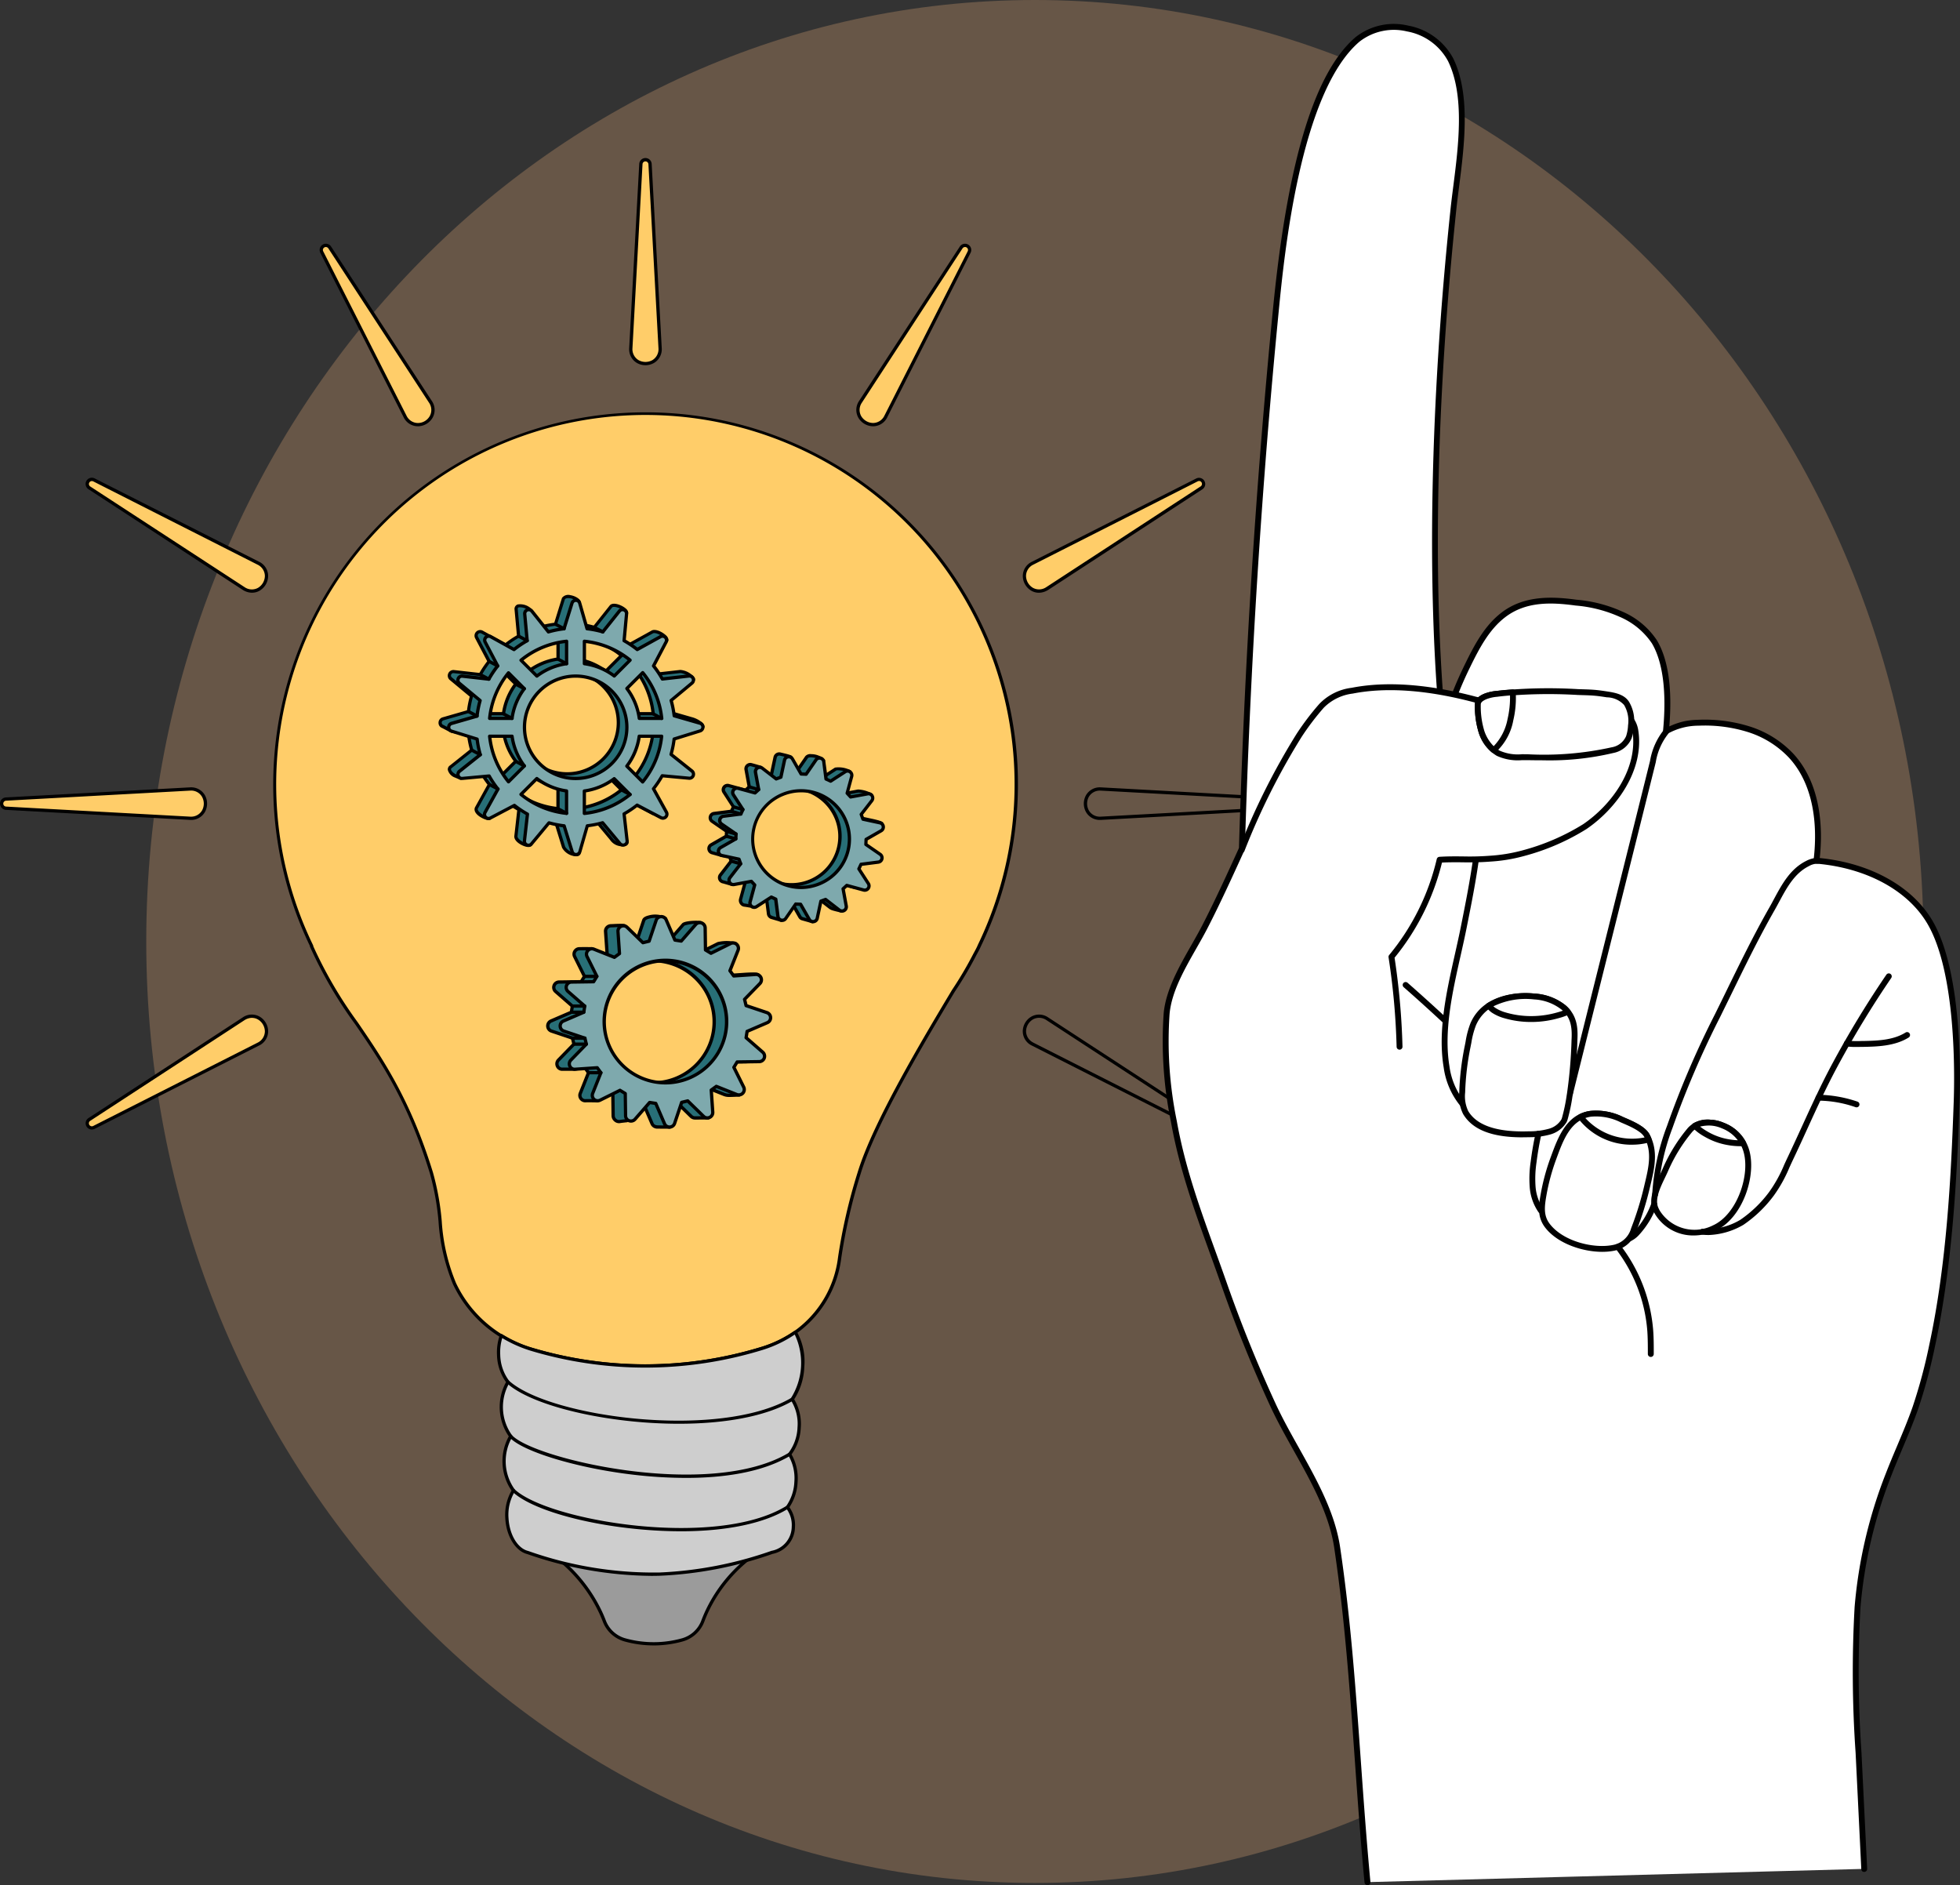 <svg xmlns="http://www.w3.org/2000/svg" xmlns:xlink="http://www.w3.org/1999/xlink" width="294.272" height="282.987" viewBox="0 0 294.272 282.987"><rect x="0" y="0" width="294.272" height="282.987" fill="#333333" stroke="none"/><defs><clipPath id="clip-path"><rect id="Rectangle_217" data-name="Rectangle 217" width="294.272" height="282.987" fill="none"></rect></clipPath><clipPath id="clip-path-2"><rect id="Rectangle_216" data-name="Rectangle 216" width="294.271" height="282.987" fill="none"></rect></clipPath><clipPath id="clip-path-3"><rect id="Rectangle_215" data-name="Rectangle 215" width="266.83" height="282.664" fill="none"></rect></clipPath></defs><g id="Group_268" data-name="Group 268" transform="translate(0)"><g id="Group_267" data-name="Group 267" transform="translate(0)" clip-path="url(#clip-path)"><g id="Group_266" data-name="Group 266"><g id="Group_265" data-name="Group 265" clip-path="url(#clip-path-2)"><g id="Group_264" data-name="Group 264" transform="translate(21.958)" opacity="0.3"><g id="Group_263" data-name="Group 263"><g id="Group_262" data-name="Group 262" clip-path="url(#clip-path-3)"><path id="Path_767" data-name="Path 767" d="M341.479,141.332c0,78.055-59.732,141.332-133.415,141.332S74.649,219.388,74.649,141.332,134.381,0,208.064,0,341.479,63.277,341.479,141.332" transform="translate(-74.649)" fill="#e1a774"></path></g></g></g><path id="Path_768" data-name="Path 768" d="M245.957,290.912v0a55.675,55.675,0,1,0-100.206,0h-.043c4.809,11.35,12.438,15.948,18.009,34.05,1.771,5.756.916,11.077,3.474,16.637a18.511,18.511,0,0,0,11.6,9.856,59.56,59.56,0,0,0,34.611-.163,18,18,0,0,0,5.3-2.656,16.109,16.109,0,0,0,6.3-10.92,82.758,82.758,0,0,1,2.941-12.755c2.277-7.477,9.537-19.641,14.144-27.331a55.659,55.659,0,0,0,3.233-5.487c.3-.536.516-.957.632-1.232" transform="translate(-98.945 -148.891)" fill="#ffcd69"></path><path id="Path_769" data-name="Path 769" d="M195.24,353.6h-.094a59.889,59.889,0,0,1-17.009-2.5,18.718,18.718,0,0,1-11.757-9.988,29.626,29.626,0,0,1-2.182-9.439,39.07,39.07,0,0,0-1.3-7.229c-3.347-10.878-7.349-16.729-11.219-22.387a64.337,64.337,0,0,1-6.781-11.639.244.244,0,0,1-.018-.125,55.909,55.909,0,1,1,106.236-27.165,56.134,56.134,0,0,1-5.519,27.29h0c-.116.273-.326.684-.644,1.255a55.922,55.922,0,0,1-3.244,5.5c-4.415,7.373-11.818,19.731-14.112,27.266a82.625,82.625,0,0,0-2.933,12.717,16.422,16.422,0,0,1-6.4,11.085,18.187,18.187,0,0,1-5.374,2.692A59.9,59.9,0,0,1,195.24,353.6M145.4,290.362a64.359,64.359,0,0,0,6.676,11.416c3.709,5.424,7.913,11.571,11.283,22.52a39.434,39.434,0,0,1,1.321,7.317,28.818,28.818,0,0,0,2.141,9.289,18.231,18.231,0,0,0,11.451,9.724,59.421,59.421,0,0,0,16.87,2.479h.093a59.4,59.4,0,0,0,17.506-2.641,17.7,17.7,0,0,0,5.23-2.62,15.928,15.928,0,0,0,6.2-10.754,83.091,83.091,0,0,1,2.949-12.793c2.312-7.593,9.733-19.983,14.168-27.386a55.832,55.832,0,0,0,3.225-5.473c.308-.555.517-.962.624-1.215a.083.083,0,0,1,0-.014,55.443,55.443,0,0,0-47.3-79.559,55.446,55.446,0,0,0-52.466,79.56.243.243,0,0,1,.021.15" transform="translate(-98.357 -148.3)"></path><path id="Path_770" data-name="Path 770" d="M303.259,802.234a4.608,4.608,0,0,1-3.079,2.828,16.073,16.073,0,0,1-8.647-.01,4.617,4.617,0,0,1-3.058-2.8q-.24-.624-.535-1.268a23.182,23.182,0,0,0-7.791-9.181H311.6a22.574,22.574,0,0,0-7.769,9.063c-.214.464-.4.922-.571,1.371" transform="translate(-197.741 -558.888)" fill="#9b9b9b"></path><path id="Path_771" data-name="Path 771" d="M295.282,805.307H295.2a16.355,16.355,0,0,1-4.319-.606,4.891,4.891,0,0,1-3.222-2.952c-.161-.422-.339-.843-.528-1.254a22.672,22.672,0,0,0-7.71-9.083.245.245,0,0,1,.142-.446h31.451a.245.245,0,0,1,.14.447,22.041,22.041,0,0,0-7.685,8.964c-.2.443-.394.9-.564,1.355a4.871,4.871,0,0,1-3.243,2.978,16.328,16.328,0,0,1-4.374.6m-14.968-13.851a22.983,22.983,0,0,1,7.259,8.833c.193.42.374.852.54,1.284a4.4,4.4,0,0,0,2.9,2.655,15.819,15.819,0,0,0,8.515.01,4.378,4.378,0,0,0,2.915-2.678c.175-.466.37-.933.578-1.387a22.342,22.342,0,0,1,7.224-8.716Z" transform="translate(-197.152 -558.3)"></path><path id="Path_772" data-name="Path 772" d="M294.071,682.291a59.557,59.557,0,0,1-34.611.162,19.341,19.341,0,0,1-4.576-2.065,7.634,7.634,0,0,0-.413,2.957,6.932,6.932,0,0,0,1.411,4.01,7.5,7.5,0,0,0,.414,8.142,7.5,7.5,0,0,0,.414,8.142,6.933,6.933,0,0,0-1,4.132c.134,2.633,1.468,4.764,3.113,5.172h0a57.468,57.468,0,0,0,19.81,3.247,58.889,58.889,0,0,0,16.8-3.238l.071-.031a3.912,3.912,0,0,0,3.212-3.807,4.361,4.361,0,0,0-.9-2.961,7.08,7.08,0,0,0,1.291-3.815,6.931,6.931,0,0,0-.967-4.139,6.931,6.931,0,0,0,1.44-4,6.857,6.857,0,0,0-1.041-4.257,9.159,9.159,0,0,0,1.572-4.871,8.926,8.926,0,0,0-1.109-5.193,17.971,17.971,0,0,1-4.937,2.412" transform="translate(-179.609 -479.89)" fill="#cecece"></path><path id="Path_773" data-name="Path 773" d="M276.7,715.865a57.9,57.9,0,0,1-18.539-3.278l-.007,0c-1.762-.455-3.137-2.716-3.273-5.391a7.33,7.33,0,0,1,.941-4.13,7.806,7.806,0,0,1-.414-8.142,7.8,7.8,0,0,1-.414-8.142,7.325,7.325,0,0,1-1.355-4.013,7.9,7.9,0,0,1,.427-3.052.246.246,0,0,1,.149-.149.239.239,0,0,1,.21.022,19.2,19.2,0,0,0,4.518,2.04,59.418,59.418,0,0,0,16.87,2.479h.093a59.422,59.422,0,0,0,17.506-2.64,17.78,17.78,0,0,0,4.87-2.38.238.238,0,0,1,.188-.039.244.244,0,0,1,.158.108,9.145,9.145,0,0,1,1.148,5.34,9.593,9.593,0,0,1-1.517,4.863,7.218,7.218,0,0,1,.987,4.265,7.324,7.324,0,0,1-1.385,4,7.325,7.325,0,0,1,.911,4.137,7.409,7.409,0,0,1-1.23,3.8,4.619,4.619,0,0,1,.837,2.978,4.175,4.175,0,0,1-3.391,4.03l-.04.02a58.65,58.65,0,0,1-16.892,3.258q-.676.019-1.356.019m-18.36-3.736a56.511,56.511,0,0,0,19.7,3.226,58.15,58.15,0,0,0,16.73-3.226l.052-.023a3.7,3.7,0,0,0,3.064-3.6,4.1,4.1,0,0,0-.845-2.795.246.246,0,0,1,0-.3,6.81,6.81,0,0,0,1.241-3.682,6.716,6.716,0,0,0-.927-3.991.246.246,0,0,1,.017-.292,6.729,6.729,0,0,0,1.383-3.857,6.609,6.609,0,0,0-1-4.1.245.245,0,0,1,.005-.288,9.946,9.946,0,0,0,.584-9.568,18.179,18.179,0,0,1-4.789,2.3h0A59.927,59.927,0,0,1,275.9,684.6h-.094a59.887,59.887,0,0,1-17.009-2.5,19.555,19.555,0,0,1-4.371-1.932,7.521,7.521,0,0,0-.3,2.576,6.713,6.713,0,0,0,1.355,3.866.245.245,0,0,1,.014.292,7.253,7.253,0,0,0,.4,7.851.246.246,0,0,1,.014.292,7.254,7.254,0,0,0,.4,7.85.245.245,0,0,1,.014.292,6.727,6.727,0,0,0-.955,3.984c.126,2.477,1.357,4.556,2.926,4.946a.2.2,0,0,1,.042.015M293.482,681.7h0Z" transform="translate(-179.02 -479.299)"></path><path id="Path_774" data-name="Path 774" d="M284.347,710.97c-10.675,0-21.995-2.636-25.808-6.083a.245.245,0,1,1,.329-.364c6.088,5.5,31.592,8.894,42.375,2.558a.246.246,0,1,1,.249.424c-4.176,2.454-10.537,3.465-17.145,3.465" transform="translate(-182.431 -497.24)"></path><path id="Path_775" data-name="Path 775" d="M286.417,738.638a69.49,69.49,0,0,1-8.52-.555c-8.2-1.028-16.1-3.459-17.968-5.533a.245.245,0,0,1,.364-.329c3.228,3.575,29.682,9.752,41.543,2.656a.246.246,0,1,1,.252.422c-4.357,2.606-10.33,3.339-15.672,3.339" transform="translate(-183.426 -516.778)"></path><path id="Path_776" data-name="Path 776" d="M286.626,766.185c-2.058,0-4.219-.106-6.46-.322-8.573-.825-16.134-3.085-18.816-5.621a.245.245,0,0,1,.337-.356c5.013,4.74,30.31,8.994,40.815,2.484a.246.246,0,0,1,.259.418c-3.585,2.221-9.284,3.4-16.136,3.4" transform="translate(-184.419 -536.315)"></path><path id="Path_777" data-name="Path 777" d="M308.321,494.418l-2.674-4.14.494-.81,3.317-.047a.809.809,0,0,0,.52-1.419l-2.494-2.174.148-.946,3.038-1.309a.809.809,0,0,0-.062-1.51l-3.13-1.052-.227-.938,2.3-2.367c.3-.305,1.808-1.012,1.606-1.308-.15-.22-1.926-.085-2.242-.064l-3.289.225-.572-.783,1.219-3.064c.144-.361,1.713-.823,1.461-1.031a6.432,6.432,0,0,0-2.573.007l-2.953,1.467-.828-.505.289-3.191c0-.332,1.152-.757.9-.883a5.188,5.188,0,0,0-2.657.257l-2.17,2.489-.953-.149.434-3.237c-.552-.521-3.014-.436-3.25.267l-1.055,3.136-.931.225-.862-2.51a9.211,9.211,0,0,0-2.055-.027.81.81,0,0,0-.827.866l.226,3.31-.766.559-1.565-1.284s-1.823-.015-1.963.011a.811.811,0,0,0-.578,1.159l1.478,2.977-.491.8-3.323.047a.809.809,0,0,0-.521,1.419l2.51,2.188c-.063.4-.082.522-.144.924l-3.058,1.317a.809.809,0,0,0,.062,1.51l3.161,1.063.219.9-2.325,2.391a.809.809,0,0,0,.635,1.371l1.723,0,1.605-.223.547.75-1.233,3.1a.811.811,0,0,0,.842,1.106c.089-.011,1.729,0,1.729,0l1.529-1.568.792.483.047,3.336a.907.907,0,0,0,1.037.864c.155-.035,1.007-.122,1.007-.122L293,495.549l.919.144,1.319,3.063a.882.882,0,0,0,.867.48c.327.009,1.78.007,1.78.007l-.074-3.706.908-.22,2.389,2.322a.79.79,0,0,0,.564.231l2-.013-1.416-4.169.761-.555,3.088,1.228a1.834,1.834,0,0,0,.528.107c.514.024,1.695-.05,1.695-.05m-4.954-6.475a9.188,9.188,0,0,1-15.587.643,9.1,9.1,0,0,1-.4-9.659,9.188,9.188,0,0,1,15.586-.642,9.1,9.1,0,0,1,.4,9.659" transform="translate(-197.33 -330.053)" fill="#286f77"></path><path id="Path_778" data-name="Path 778" d="M296.985,498.9c-.447,0-1.246,0-1.478-.008a1.1,1.1,0,0,1-1.086-.627l-1.266-2.938-.618-.1-1.482,2.588a.247.247,0,0,1-.189.123c-.323.033-.874.094-.977.117a1.078,1.078,0,0,1-.891-.225,1.135,1.135,0,0,1-.446-.875l-.046-3.2-.509-.311-1.393,1.427a.246.246,0,0,1-.176.074h0c-.609,0-1.608-.01-1.7,0a1.067,1.067,0,0,1-.951-.412,1.04,1.04,0,0,1-.141-1.029l1.183-2.975-.38-.52-1.46.2-1.756.006a1.02,1.02,0,0,1-1.013-.609,1.048,1.048,0,0,1,.2-1.179l2.23-2.294-.155-.64-3.032-1.02a1.054,1.054,0,0,1-.081-1.968l2.933-1.264.1-.656-2.408-2.1a1.055,1.055,0,0,1,.679-1.849l3.188-.045.349-.572-1.418-2.855a1.04,1.04,0,0,1,0-.935,1.068,1.068,0,0,1,.755-.574c.142-.026,1.32-.021,2.011-.015a.245.245,0,0,1,.153.056l1.418,1.163.5-.367-.218-3.174a1.04,1.04,0,0,1,.282-.794,1.076,1.076,0,0,1,.777-.334h.024c.045,0,.149-.006.289-.012,1.486-.076,1.783-.029,1.927.109a.247.247,0,0,1,.061.1l.789,2.3.582-.141,1.011-3.007c.1-.3.419-.514.949-.646a3.628,3.628,0,0,1,2.7.279.244.244,0,0,1,.075.211l-.4,3,.582.091,2.081-2.386c.375-.432,2.605-.492,2.953-.314a.358.358,0,0,1,.169.25c.01.212-.183.334-.477.52a1.946,1.946,0,0,0-.465.357l-.272,3.036.582.355,2.832-1.406a5.929,5.929,0,0,1,2.838.023.306.306,0,0,1,.114.275c-.028.24-.312.38-.782.611a2.979,2.979,0,0,0-.724.43l-1.166,2.932.412.565,3.155-.216c2.072-.145,2.34-.009,2.461.17a.358.358,0,0,1,.053.277c-.061.285-.456.547-1.1.945a4.564,4.564,0,0,0-.586.4l-2.207,2.27.163.674,3,1.009a1.055,1.055,0,0,1,.082,1.969l-2.914,1.255-.106.679,2.391,2.085a1.054,1.054,0,0,1-.679,1.849l-3.181.045-.343.562,2.591,4.01a.246.246,0,0,1-.191.378c-.049,0-1.2.073-1.721.05a2.083,2.083,0,0,1-.607-.124l-2.962-1.179-.506.369,1.358,4a.244.244,0,0,1-.231.324l-2,.012a1.092,1.092,0,0,1-.738-.3L298.052,495l-.584.142.071,3.509a.245.245,0,0,1-.245.25h-.309m-4.576-4.184a.237.237,0,0,1,.038,0l.919.143a.245.245,0,0,1,.188.145l1.319,3.063c.059.136.19.319.649.331.241.006,1.088.006,1.522.008l-.069-3.457a.244.244,0,0,1,.187-.243l.908-.22a.245.245,0,0,1,.229.062l2.389,2.322a.548.548,0,0,0,.388.162h0l1.656-.01-1.306-3.848a.246.246,0,0,1,.088-.277l.761-.555a.248.248,0,0,1,.236-.03l3.088,1.229a1.6,1.6,0,0,0,.449.09c.3.016.861-.008,1.247-.027l-2.445-3.785a.243.243,0,0,1,0-.26l.494-.81a.244.244,0,0,1,.206-.117l3.317-.047a.564.564,0,0,0,.363-.989l-2.494-2.174a.246.246,0,0,1-.081-.223l.148-.947a.245.245,0,0,1,.145-.188l3.038-1.309a.564.564,0,0,0-.043-1.052l-3.13-1.052a.246.246,0,0,1-.16-.175l-.227-.938a.246.246,0,0,1,.062-.229l2.3-2.367a4.217,4.217,0,0,1,.68-.471,7.24,7.24,0,0,0,.785-.533,13.454,13.454,0,0,0-1.856.045l-3.341.228a.254.254,0,0,1-.215-.1l-.571-.783a.247.247,0,0,1-.029-.236l1.219-3.064c.1-.245.428-.422.96-.684.072-.036.158-.078.24-.12a7.993,7.993,0,0,0-1.976.091l-2.953,1.467a.246.246,0,0,1-.237-.01l-.828-.5a.245.245,0,0,1-.117-.232l.289-3.191c0-.269.311-.485.634-.69a5.374,5.374,0,0,0-1.963.252l-2.166,2.484a.244.244,0,0,1-.223.081l-.954-.149a.245.245,0,0,1-.2-.275l.414-3.092a3.694,3.694,0,0,0-2.153-.093c-.4.1-.573.238-.6.326l-1.054,3.135a.245.245,0,0,1-.174.161l-.931.226a.246.246,0,0,1-.29-.159l-.831-2.42c-.225-.032-1.2.018-1.53.035-.164.008-.287.011-.328.013a.563.563,0,0,0-.578.6l.227,3.309a.245.245,0,0,1-.1.215l-.767.559a.244.244,0,0,1-.3-.009l-1.5-1.228c-.825-.007-1.725-.006-1.836.008a.575.575,0,0,0-.4.31.548.548,0,0,0,0,.5l1.479,2.977a.246.246,0,0,1-.01.237l-.49.8a.247.247,0,0,1-.206.118l-3.323.047a.564.564,0,0,0-.363.989l2.511,2.188a.246.246,0,0,1,.081.223l-.144.925a.245.245,0,0,1-.145.187l-3.057,1.318a.563.563,0,0,0,.043,1.051l3.16,1.063a.246.246,0,0,1,.16.175l.219.9a.245.245,0,0,1-.062.229l-2.325,2.391a.554.554,0,0,0-.107.63.541.541,0,0,0,.55.326l1.739,0,1.573-.221a.252.252,0,0,1,.232.1l.547.749a.245.245,0,0,1,.029.235l-1.233,3.1a.549.549,0,0,0,.074.549.558.558,0,0,0,.51.223c.086-.011,1.031-.005,1.656,0l1.456-1.492a.248.248,0,0,1,.3-.038l.792.484a.245.245,0,0,1,.117.206l.047,3.336a.65.65,0,0,0,.259.5.6.6,0,0,0,.478.133c.134-.031.652-.088.911-.115l1.5-2.625a.245.245,0,0,1,.213-.123m2.374-2.459a9.44,9.44,0,1,1,.39-.008q-.2.008-.39.008m0-18.332c-.123,0-.246,0-.369.008A8.988,8.988,0,0,0,287,478.46a8.9,8.9,0,0,0,.387,9.4,8.942,8.942,0,0,0,15.173-.625,8.9,8.9,0,0,0-.388-9.395,9,9,0,0,0-7.392-3.91m7.992,13.428h0Z" transform="translate(-196.74 -329.463)"></path><path id="Path_779" data-name="Path 779" d="M313.467,493.372l-1.475-2.971.494-.81,3.317-.047a.809.809,0,0,0,.52-1.419l-2.494-2.174.148-.946,3.038-1.309a.809.809,0,0,0-.062-1.51l-3.13-1.053c-.1-.408-.129-.53-.227-.938l2.3-2.367a.809.809,0,0,0-.635-1.372l-3.289.225-.572-.783,1.219-3.064a.809.809,0,0,0-1.112-1.024l-2.953,1.467-.828-.505-.046-3.3a.809.809,0,0,0-1.419-.521l-2.17,2.489-.953-.149-1.306-3.032a.809.809,0,0,0-1.51.062l-1.055,3.136-.931.225-2.372-2.306a.809.809,0,0,0-1.371.635l.226,3.31-.766.559-3.082-1.226a.809.809,0,0,0-1.024,1.112l1.478,2.977-.491.8-3.323.047a.809.809,0,0,0-.52,1.419L289.6,481.2l-.144.924-3.058,1.317a.809.809,0,0,0,.062,1.51l3.161,1.063.219.9-2.325,2.391a.809.809,0,0,0,.635,1.371l3.329-.228.547.75-1.233,3.1a.809.809,0,0,0,1.112,1.024l2.988-1.484.792.483.047,3.336a.809.809,0,0,0,1.419.521l2.192-2.514.919.144,1.319,3.063a.809.809,0,0,0,1.51-.062l1.062-3.157.908-.22,2.388,2.322a.809.809,0,0,0,1.371-.635l-.227-3.316.761-.555,3.088,1.228a.809.809,0,0,0,1.024-1.112m-3.755-5.307a9.188,9.188,0,0,1-15.587.643,9.1,9.1,0,0,1-.4-9.659,9.188,9.188,0,0,1,15.586-.642,9.094,9.094,0,0,1,.4,9.659" transform="translate(-201.808 -330.176)" fill="#7ea9ad"></path><path id="Path_780" data-name="Path 780" d="M301.733,499.024a1.046,1.046,0,0,1-.967-.637l-1.266-2.938-.651-.1-2.1,2.411a1.055,1.055,0,0,1-1.85-.679l-.045-3.2-.561-.343-2.867,1.424a1.055,1.055,0,0,1-1.449-1.334l1.184-2.975-.388-.53-3.193.219a1.055,1.055,0,0,1-.828-1.788l2.23-2.294-.155-.64-3.032-1.02a1.054,1.054,0,0,1-.081-1.968l2.934-1.264.1-.656-2.407-2.1a1.055,1.055,0,0,1,.678-1.849l3.187-.045.349-.572-1.418-2.855a1.055,1.055,0,0,1,1.334-1.449l2.957,1.176.547-.4-.217-3.174a1.055,1.055,0,0,1,1.788-.828l2.275,2.212.667-.161,1.012-3.008a1.054,1.054,0,0,1,1.968-.081l1.253,2.908.686.108,2.08-2.386a1.055,1.055,0,0,1,1.85.678l.045,3.162.6.364L310.81,471a1.054,1.054,0,0,1,1.449,1.334l-1.169,2.938.412.565,3.154-.216a1.054,1.054,0,0,1,.828,1.788l-2.207,2.27.164.674,3,1.009a1.055,1.055,0,0,1,.082,1.969l-2.914,1.255-.106.679,2.392,2.085a1.055,1.055,0,0,1-.679,1.849l-3.182.045-.353.578,1.415,2.849a1.055,1.055,0,0,1-1.334,1.45l-2.963-1.179-.542.4.219,3.18a1.056,1.056,0,0,1-1.789.829l-2.29-2.227-.644.156-1.019,3.028a1.049,1.049,0,0,1-.957.718h-.044m-2.98-4.186a.237.237,0,0,1,.038,0l.919.143a.245.245,0,0,1,.188.145l1.319,3.063a.566.566,0,0,0,.541.34.556.556,0,0,0,.511-.384l1.062-3.157a.246.246,0,0,1,.175-.16l.907-.22a.244.244,0,0,1,.229.062L307.03,497a.564.564,0,0,0,.955-.443l-.227-3.315a.245.245,0,0,1,.1-.216l.761-.555a.248.248,0,0,1,.235-.03l3.089,1.229a.564.564,0,0,0,.713-.775h0l-1.475-2.971a.245.245,0,0,1,.01-.237l.494-.809a.243.243,0,0,1,.206-.118l3.317-.047a.564.564,0,0,0,.362-.989l-2.494-2.174a.246.246,0,0,1-.081-.223l.148-.947a.245.245,0,0,1,.145-.188l3.038-1.309a.564.564,0,0,0-.043-1.052l-3.129-1.052a.244.244,0,0,1-.16-.175l-.228-.939a.246.246,0,0,1,.062-.229l2.3-2.367a.564.564,0,0,0-.443-.955l-3.289.225a.251.251,0,0,1-.215-.1l-.571-.784a.247.247,0,0,1-.03-.235l1.219-3.064a.564.564,0,0,0-.775-.713l-2.953,1.467a.247.247,0,0,1-.237-.01l-.827-.5a.244.244,0,0,1-.117-.206l-.047-3.3a.564.564,0,0,0-.989-.362l-2.169,2.489a.244.244,0,0,1-.223.081l-.953-.149a.246.246,0,0,1-.187-.145l-1.307-3.032a.564.564,0,0,0-1.052.043l-1.055,3.136a.246.246,0,0,1-.174.16l-.931.226a.247.247,0,0,1-.229-.063l-2.372-2.306a.564.564,0,0,0-.955.442l.226,3.31a.246.246,0,0,1-.1.215l-.766.559a.245.245,0,0,1-.235.03l-3.082-1.226a.564.564,0,0,0-.714.775l1.478,2.977a.245.245,0,0,1-.01.237l-.49.8a.247.247,0,0,1-.206.118l-3.323.047a.564.564,0,0,0-.362.989l2.51,2.188a.245.245,0,0,1,.081.223l-.144.925a.245.245,0,0,1-.145.187l-3.057,1.318a.563.563,0,0,0,.043,1.051l3.162,1.063a.247.247,0,0,1,.16.175l.219.9a.245.245,0,0,1-.062.229L287.1,488.9a.553.553,0,0,0-.107.629.539.539,0,0,0,.55.326l3.328-.227a.262.262,0,0,1,.214.1l.548.75a.244.244,0,0,1,.029.236l-1.233,3.1a.564.564,0,0,0,.775.713l2.988-1.484a.241.241,0,0,1,.237.01l.792.484a.243.243,0,0,1,.117.206l.046,3.336a.565.565,0,0,0,.989.363l2.192-2.514a.245.245,0,0,1,.185-.084m2.374-2.459a9.444,9.444,0,1,1,.389-.008q-.194.008-.389.008m0-18.332q-.184,0-.368.008a8.988,8.988,0,0,0-7.413,4.528,8.894,8.894,0,0,0,.387,9.395,8.942,8.942,0,0,0,15.173-.625,8.9,8.9,0,0,0-.388-9.395,9,9,0,0,0-7.391-3.91m7.991,13.428h0Z" transform="translate(-201.218 -329.587)"></path><path id="Path_781" data-name="Path 781" d="M292.115,513.43h0Z" transform="translate(-206.188 -362.403)" fill="#fff"></path><path id="Path_782" data-name="Path 782" d="M293.392,513.087h-1.866a.245.245,0,1,1,0-.49h1.866a.245.245,0,1,1,0,.49" transform="translate(-205.6 -361.815)"></path><path id="Path_783" data-name="Path 783" d="M291.623,516.572h0Z" transform="translate(-205.841 -364.62)" fill="#fff"></path><path id="Path_784" data-name="Path 784" d="M292.9,516.228h-1.866a.245.245,0,1,1,0-.49H292.9a.245.245,0,1,1,0,.49" transform="translate(-205.252 -364.032)"></path><path id="Path_785" data-name="Path 785" d="M298.317,498.275h0Z" transform="translate(-210.566 -351.705)" fill="#fff"></path><path id="Path_786" data-name="Path 786" d="M299.6,497.931h-1.866a.246.246,0,0,1,0-.491H299.6a.246.246,0,0,1,0,.491" transform="translate(-209.978 -351.116)"></path><path id="Path_787" data-name="Path 787" d="M292.185,529.8h0Z" transform="translate(-206.238 -373.956)" fill="#fff"></path><path id="Path_788" data-name="Path 788" d="M293.463,529.454H291.6a.245.245,0,1,1,0-.49h1.866a.245.245,0,1,1,0,.49" transform="translate(-205.649 -373.367)"></path><path id="Path_789" data-name="Path 789" d="M292.929,532.87h0Z" transform="translate(-206.763 -376.124)" fill="#fff"></path><path id="Path_790" data-name="Path 790" d="M294.207,532.526h-1.866a.245.245,0,1,1,0-.49h1.866a.245.245,0,1,1,0,.49" transform="translate(-206.175 -375.536)"></path><path id="Path_791" data-name="Path 791" d="M300.361,547.436h0Z" transform="translate(-212.009 -386.406)" fill="#fff"></path><path id="Path_792" data-name="Path 792" d="M301.639,547.091h-1.866a.245.245,0,1,1,0-.49h1.866a.245.245,0,1,1,0,.49" transform="translate(-211.42 -385.816)"></path><path id="Path_793" data-name="Path 793" d="M381.678,408.351l-1.132-3.736.553-.509,2.535.689a.641.641,0,0,0,.706-.967l-1.423-2.2.319-.688,2.6-.332a.641.641,0,0,0,.283-1.163l-2.153-1.485c.014-.332.018-.432.032-.764l2.27-1.3c.292-.167,1.6-.375,1.509-.645-.066-.2-1.448-.486-1.693-.538l-2.554-.548-.264-.721,1.6-2.066c.189-.244,1.484-.252,1.338-.466a5.1,5.1,0,0,0-1.96-.557l-2.569.471-.52-.565.917-2.366c.069-.254,1.043-.325.88-.475a4.11,4.11,0,0,0-2.079-.385l-2.2,1.42-.693-.322,1.038-2.37c-.307-.517-2.2-.991-2.534-.507L375,387.415l-.758-.032-.107-2.1a7.293,7.293,0,0,0-1.558-.47.641.641,0,0,0-.819.479l-.551,2.569-.705.258-.911-1.319s-1.385-.41-1.5-.421a.643.643,0,0,0-.693.756l.475,2.589-.549.505-2.54-.691a.641.641,0,0,0-.706.967l1.432,2.214-.312.672-2.616.334a.641.641,0,0,0-.283,1.163l2.174,1.5c-.013.32-.018.416-.031.736l-2.293,1.312a.641.641,0,0,0,.184,1.183l1.313.374,1.271.181.252.69-1.616,2.091a.643.643,0,0,0,.4,1.026c.07.011,1.316.379,1.316.379l1.507-.859.5.541-.694,2.55a.718.718,0,0,0,.6.884c.126.007.793.127.793.127l1.79-1.74.668.31.335,2.62a.7.7,0,0,0,.555.555c.247.079,1.353.395,1.353.395l.753-2.838.739.031,1.311,2.29a.626.626,0,0,0,.379.3l1.523.427-.167-3.484.7-.257,2.082,1.61a1.456,1.456,0,0,0,.379.2c.386.131,1.3.332,1.3.332m-2.357-6.012a7.277,7.277,0,0,1-12.007-2.917,7.2,7.2,0,0,1,1.808-7.44,7.277,7.277,0,0,1,12.006,2.917,7.2,7.2,0,0,1-1.808,7.44" transform="translate(-255.395 -271.6)" fill="#286f77"></path><path id="Path_794" data-name="Path 794" d="M376.792,409.607a.247.247,0,0,1-.066-.009l-1.522-.427a.875.875,0,0,1-.526-.413l-1.243-2.172-.406-.017-.7,2.647a.245.245,0,0,1-.3.173s-1.113-.318-1.361-.4a.915.915,0,0,1-.723-.757l-.318-2.486-.392-.182-1.669,1.622a.25.25,0,0,1-.214.066c-.321-.058-.694-.119-.763-.123a.906.906,0,0,1-.668-.388.949.949,0,0,1-.157-.807l.658-2.419-.274-.3-1.338.762a.24.24,0,0,1-.191.022c-.459-.135-1.215-.356-1.294-.374a.887.887,0,0,1-.671-.552.876.876,0,0,1,.125-.865l1.533-1.983-.155-.425-1.125-.16-1.345-.381a.885.885,0,0,1-.239-1.631l2.175-1.245.02-.465-2.063-1.423a.887.887,0,0,1,.392-1.609l2.481-.318.2-.426-1.359-2.1a.886.886,0,0,1,.977-1.337l2.41.655.349-.321-.451-2.456a.877.877,0,0,1,.216-.757.9.9,0,0,1,.742-.288c.113.011.9.24,1.544.43a.249.249,0,0,1,.132.1l.8,1.163.4-.146.523-2.437a.87.87,0,0,1,.411-.577.9.9,0,0,1,.719-.086c.029.009.111.028.223.054,1.159.27,1.385.369,1.477.529a.248.248,0,0,1,.032.11l.1,1.876.4.017,1.412-2.045a1.008,1.008,0,0,1,.905-.306,2.96,2.96,0,0,1,2.041.827.244.244,0,0,1,.014.224l-.942,2.15.353.164,2.081-1.347a3.911,3.911,0,0,1,2.38.412.332.332,0,0,1,.089.276c-.045.192-.241.25-.512.329a1.651,1.651,0,0,0-.409.156l-.849,2.206.325.354,2.435-.447a4.717,4.717,0,0,1,2.208.66.356.356,0,0,1,.031.283c-.084.2-.341.249-.767.325a2.551,2.551,0,0,0-.621.158l-1.5,1.948.171.467,2.421.519c1.64.349,1.814.517,1.875.7a.332.332,0,0,1-.024.261c-.121.226-.487.339-1.075.5a3.693,3.693,0,0,0-.521.168l-2.152,1.232-.021.493,2.041,1.408a.887.887,0,0,1-.392,1.609l-2.464.315-.206.442,1.35,2.087a.887.887,0,0,1-.977,1.337l-2.405-.654-.34.312,1.087,3.589a.245.245,0,0,1-.288.311c-.038-.008-.934-.206-1.327-.339a1.692,1.692,0,0,1-.45-.235l-1.976-1.528-.4.148.158,3.3a.248.248,0,0,1-.093.2.245.245,0,0,1-.153.053m-3.951-3.537h.01l.739.031a.245.245,0,0,1,.2.123l1.31,2.29a.381.381,0,0,0,.232.185l1.195.335-.15-3.144a.246.246,0,0,1,.161-.242l.7-.256a.243.243,0,0,1,.234.036l2.082,1.61a1.223,1.223,0,0,0,.308.159c.205.069.576.162.865.231l-1.009-3.331a.244.244,0,0,1,.069-.252l.553-.508a.242.242,0,0,1,.23-.056l2.536.69a.4.4,0,0,0,.436-.6l-1.423-2.2a.245.245,0,0,1-.016-.237l.32-.688a.245.245,0,0,1,.192-.14l2.6-.333a.4.4,0,0,0,.174-.718l-2.152-1.485a.246.246,0,0,1-.105-.212l.031-.764a.245.245,0,0,1,.123-.2l2.27-1.3a3.2,3.2,0,0,1,.632-.215c.157-.044.4-.112.577-.177a11.029,11.029,0,0,0-1.287-.33l-2.589-.555a.247.247,0,0,1-.179-.156l-.263-.721a.245.245,0,0,1,.036-.234l1.6-2.066c.139-.18.438-.245.912-.33l.025,0a5.982,5.982,0,0,0-1.324-.3l-2.566.471a.241.241,0,0,1-.225-.075l-.52-.565a.245.245,0,0,1-.048-.255l.917-2.366c.05-.187.261-.288.5-.367a4.087,4.087,0,0,0-1.353-.192l-2.183,1.414a.243.243,0,0,1-.236.017l-.694-.322a.245.245,0,0,1-.121-.321l.977-2.231a3.011,3.011,0,0,0-1.561-.5c-.334-.008-.458.057-.484.095l-1.488,2.157a.235.235,0,0,1-.212.106l-.758-.032a.245.245,0,0,1-.235-.233l-.1-1.975a10.9,10.9,0,0,0-1.137-.309c-.127-.03-.222-.052-.255-.063a.424.424,0,0,0-.326.039.38.38,0,0,0-.18.256l-.552,2.569a.244.244,0,0,1-.155.179l-.706.258a.245.245,0,0,1-.286-.091l-.861-1.248c-.622-.184-1.287-.374-1.376-.388a.4.4,0,0,0-.327.132.383.383,0,0,0-.093.336l.475,2.589a.247.247,0,0,1-.075.224l-.549.505a.245.245,0,0,1-.231.056l-2.541-.691a.4.4,0,0,0-.436.6L365.128,392a.245.245,0,0,1,.016.237l-.312.672a.245.245,0,0,1-.192.14l-2.616.334a.4.4,0,0,0-.174.718l2.175,1.5a.247.247,0,0,1,.106.213l-.031.735a.245.245,0,0,1-.123.2l-2.293,1.313a.4.4,0,0,0,.114.729l1.328.378,1.238.173a.247.247,0,0,1,.2.159l.252.69a.245.245,0,0,1-.036.234l-1.617,2.091a.383.383,0,0,0-.057.384.4.4,0,0,0,.3.25c.067.011.692.193,1.245.356l1.416-.807a.246.246,0,0,1,.3.047l.5.541a.247.247,0,0,1,.056.231l-.693,2.55a.464.464,0,0,0,.081.391.421.421,0,0,0,.3.184c.106.006.487.071.7.108l1.7-1.652a.245.245,0,0,1,.275-.047l.668.31a.246.246,0,0,1,.141.191l.335,2.62c.014.111.071.251.386.352.173.055.767.227,1.106.324l.69-2.6a.245.245,0,0,1,.237-.183m.787-1.995a7.481,7.481,0,0,1-1.767-.212,7.531,7.531,0,1,1,1.767.212m.011-14.519a7.122,7.122,0,0,0-4.935,2.012,7,7,0,0,0-1.746,7.184,7.032,7.032,0,0,0,11.6,2.819,7,7,0,0,0,1.745-7.184,7.071,7.071,0,0,0-5.019-4.634,6.987,6.987,0,0,0-1.65-.2" transform="translate(-254.806 -271.009)"></path><path id="Path_795" data-name="Path 795" d="M385.85,408.586,385.376,406l.553-.508,2.535.689a.641.641,0,0,0,.706-.967l-1.423-2.2.319-.688,2.6-.332a.641.641,0,0,0,.283-1.163l-2.153-1.485c.014-.332.018-.431.032-.764l2.27-1.3a.641.641,0,0,0-.184-1.183l-2.554-.548-.264-.721,1.6-2.066a.641.641,0,0,0-.623-1.022l-2.569.471-.52-.565.685-2.52a.641.641,0,0,0-.967-.706l-2.2,1.42-.693-.322-.332-2.594a.641.641,0,0,0-1.163-.283l-1.488,2.157-.758-.032-1.3-2.274a.641.641,0,0,0-1.183.184l-.551,2.569-.706.258-2.078-1.607a.641.641,0,0,0-1.023.623l.475,2.589-.549.505-2.54-.691a.641.641,0,0,0-.706.967l1.432,2.214-.312.672-2.616.334a.641.641,0,0,0-.283,1.163l2.174,1.5c-.014.32-.018.416-.031.736l-2.293,1.312a.641.641,0,0,0,.184,1.183l2.584.554.252.69-1.616,2.091a.641.641,0,0,0,.623,1.022l2.6-.477.5.541-.694,2.55a.641.641,0,0,0,.967.706l2.218-1.435.668.31.335,2.62a.641.641,0,0,0,1.163.283l1.5-2.171.739.031,1.311,2.29a.641.641,0,0,0,1.183-.184l.552-2.574.7-.257,2.082,1.61a.641.641,0,0,0,1.022-.623m-1.7-4.861a7.277,7.277,0,0,1-12.007-2.917,7.2,7.2,0,0,1,1.808-7.44,7.277,7.277,0,0,1,12.006,2.917,7.2,7.2,0,0,1-1.808,7.44" transform="translate(-258.804 -272.578)" fill="#7ea9ad"></path><path id="Path_796" data-name="Path 796" d="M380.273,410.593a.88.88,0,0,1-.766-.446l-1.243-2.172-.468-.019-1.422,2.06a.886.886,0,0,1-1.608-.391l-.318-2.486-.422-.2-2.1,1.361a.887.887,0,0,1-1.337-.978l.658-2.419-.314-.341-2.466.452a.887.887,0,0,1-.862-1.414l1.533-1.983-.159-.436-2.451-.526a.886.886,0,0,1-.255-1.636l2.175-1.245.02-.465L366.4,395.89a.886.886,0,0,1,.392-1.608l2.481-.318.2-.426-1.359-2.1a.886.886,0,0,1,.977-1.337l2.41.656.35-.322-.452-2.456a.887.887,0,0,1,1.415-.861l1.972,1.524.451-.165.523-2.437a.886.886,0,0,1,1.635-.254l1.235,2.156.486.021,1.412-2.045a.886.886,0,0,1,1.608.391l.338,2.47.425.2,2.081-1.347a.887.887,0,0,1,1.338.977l-.65,2.389.337.366,2.435-.447a.887.887,0,0,1,.862,1.414l-1.514,1.958.171.467,2.421.519a.886.886,0,0,1,.255,1.636l-2.151,1.232-.021.493,2.041,1.408a.887.887,0,0,1-.392,1.609l-2.464.315-.206.442,1.35,2.087a.887.887,0,0,1-.977,1.337l-2.4-.654-.353.325.45,2.451a.887.887,0,0,1-1.415.861l-1.975-1.527-.446.163-.524,2.441a.879.879,0,0,1-.73.69.941.941,0,0,1-.14.011m-2.6-3.135h.01l.739.031a.245.245,0,0,1,.2.123l1.31,2.29a.4.4,0,0,0,.73-.114l.552-2.574a.243.243,0,0,1,.156-.179l.7-.256a.24.24,0,0,1,.234.036l2.082,1.61a.4.4,0,0,0,.631-.384l-.474-2.584a.246.246,0,0,1,.076-.225l.553-.508a.242.242,0,0,1,.23-.056l2.536.689a.4.4,0,0,0,.436-.6l-1.423-2.2a.245.245,0,0,1-.016-.237l.32-.688a.245.245,0,0,1,.192-.14l2.6-.333a.4.4,0,0,0,.175-.718l-2.153-1.485a.246.246,0,0,1-.105-.212l.032-.764a.245.245,0,0,1,.123-.2l2.269-1.3a.4.4,0,0,0-.114-.729l-2.554-.548a.248.248,0,0,1-.179-.156l-.263-.721a.245.245,0,0,1,.036-.234l1.6-2.066a.387.387,0,0,0,.025-.448.382.382,0,0,0-.409-.183l-2.569.471a.242.242,0,0,1-.225-.075l-.52-.565a.247.247,0,0,1-.056-.231l.686-2.52a.4.4,0,0,0-.6-.436l-2.2,1.42a.243.243,0,0,1-.237.016l-.693-.322a.243.243,0,0,1-.14-.191l-.332-2.594a.4.4,0,0,0-.718-.174l-1.488,2.157a.233.233,0,0,1-.212.106l-.757-.032a.246.246,0,0,1-.2-.123l-1.3-2.275a.4.4,0,0,0-.73.113l-.551,2.57a.245.245,0,0,1-.156.179l-.706.258a.245.245,0,0,1-.234-.036l-2.079-1.608a.4.4,0,0,0-.631.384l.475,2.59a.245.245,0,0,1-.076.225l-.549.5a.244.244,0,0,1-.23.056l-2.541-.691a.4.4,0,0,0-.436.6l1.432,2.215a.245.245,0,0,1,.017.237l-.312.672a.246.246,0,0,1-.192.14l-2.616.334a.4.4,0,0,0-.174.717l2.174,1.5a.248.248,0,0,1,.106.213l-.031.736a.244.244,0,0,1-.123.2l-2.293,1.312a.4.4,0,0,0,.114.73l2.584.554a.246.246,0,0,1,.179.156l.252.69a.244.244,0,0,1-.036.234l-1.617,2.091a.4.4,0,0,0,.384.631l2.6-.477a.244.244,0,0,1,.226.075l.5.541a.246.246,0,0,1,.056.23l-.693,2.55a.4.4,0,0,0,.6.436l2.218-1.435a.245.245,0,0,1,.237-.017l.668.31a.246.246,0,0,1,.14.191l.335,2.62a.4.4,0,0,0,.717.174l1.5-2.171a.245.245,0,0,1,.2-.106m.786-1.995a7.5,7.5,0,1,1,5.274-2.149,7.608,7.608,0,0,1-5.274,2.149m.011-14.519a7.122,7.122,0,0,0-4.935,2.012,7,7,0,0,0-1.746,7.184,7.032,7.032,0,0,0,11.6,2.819,6.993,6.993,0,0,0,1.745-7.184,7.071,7.071,0,0,0-5.019-4.634,6.986,6.986,0,0,0-1.65-.2" transform="translate(-258.214 -271.99)"></path><path id="Path_797" data-name="Path 797" d="M374.347,411.758l1.421.408Z" transform="translate(-264.231 -290.638)" fill="#fff"></path><path id="Path_798" data-name="Path 798" d="M375.178,411.821a.233.233,0,0,1-.068-.01l-1.421-.408a.246.246,0,0,1,.136-.472l1.421.408a.246.246,0,0,1-.068.482" transform="translate(-263.642 -290.047)"></path><path id="Path_799" data-name="Path 799" d="M373.286,414.042l1.421.408Z" transform="translate(-263.483 -292.25)" fill="#fff"></path><path id="Path_800" data-name="Path 800" d="M374.119,414.1a.233.233,0,0,1-.068-.01l-1.421-.408a.246.246,0,0,1,.136-.472l1.421.408a.246.246,0,0,1-.068.482" transform="translate(-262.895 -291.659)"></path><path id="Path_801" data-name="Path 801" d="M382.382,401.575l1.421.408Z" transform="translate(-269.903 -283.45)" fill="#fff"></path><path id="Path_802" data-name="Path 802" d="M383.213,401.639a.235.235,0,0,1-.068-.01l-1.421-.408a.246.246,0,0,1,.136-.472l1.421.408a.246.246,0,0,1-.068.482" transform="translate(-269.313 -282.861)"></path><path id="Path_803" data-name="Path 803" d="M370.824,424.234l1.421.408Z" transform="translate(-261.745 -299.444)" fill="#fff"></path><path id="Path_804" data-name="Path 804" d="M371.655,424.3a.232.232,0,0,1-.068-.01l-1.421-.408a.246.246,0,0,1,.136-.472l1.42.408a.246.246,0,0,1-.068.482" transform="translate(-261.155 -298.854)"></path><path id="Path_805" data-name="Path 805" d="M370.719,426.735l1.42.408Z" transform="translate(-261.671 -301.209)" fill="#fff"></path><path id="Path_806" data-name="Path 806" d="M371.55,426.8a.235.235,0,0,1-.068-.01l-1.42-.408a.246.246,0,0,1,.136-.472l1.42.408a.246.246,0,0,1-.068.482" transform="translate(-261.081 -300.619)"></path><path id="Path_807" data-name="Path 807" d="M373.193,439.448l1.421.408Z" transform="translate(-263.417 -310.183)" fill="#fff"></path><path id="Path_808" data-name="Path 808" d="M374.026,439.51a.232.232,0,0,1-.068-.01l-1.421-.408a.246.246,0,0,1,.136-.472l1.421.408a.246.246,0,0,1-.068.482" transform="translate(-262.829 -309.592)"></path><path id="Path_809" data-name="Path 809" d="M262.395,322.792l-3.881-1.117a14.8,14.8,0,0,0-.458-2.3l4.55-2.343c.462-.384-1.277-1.4-1.874-1.329l-4,.451a14.937,14.937,0,0,0-1.318-1.966l3.234-3.1c.28-.532-1.537-1.708-2.179-1.288l-3.5,1.936A14.935,14.935,0,0,0,251,310.4l1.646-3.493c.055-.6-1.917-1.543-2.354-.947l-2.484,3.116a14.8,14.8,0,0,0-2.37-.475l.11-3.309c-.166-.577-1.9-1.233-2.372-.53l-1.194,3.843a14.836,14.836,0,0,0-2.35.472l-1.416-2.6c-.374-.47-2.2-1.172-2.137-.073l.367,4a14.905,14.905,0,0,0-1.978,1.331l-3.5-1.936a.605.605,0,0,0-.828.811l1.883,3.581a14.929,14.929,0,0,0-1.329,1.985l-3.968-.447a.605.605,0,0,0-.455,1.067l3.113,2.589a14.778,14.778,0,0,0-.462,2.334l-3.818,1.1a.6.6,0,0,0-.012,1.159l1.284.678,2.558.516a14.831,14.831,0,0,0,.473,2.344L226.284,330c-.594.4.051,1.142.7,1.4l.756.318,3-1.014a14.943,14.943,0,0,0,1.325,1.966l-1.943,3.514c-.388.809,1.605,1.767,1.968,1.556l2.444-2.622a14.913,14.913,0,0,0,1.96,1.311l-.451,4c-.076.829,1.951,1.727,2.229,1.246l1.449-3.929a14.792,14.792,0,0,0,2.273.451l1.208,3.888c.264.808,2.149,1.479,2.315.9l-.038-4.793a14.8,14.8,0,0,0,2.293-.459l2.613,3.141c.707,1.062,2.407,1.022,2.34.425l-1.726-4.9a14.9,14.9,0,0,0,1.954-1.313l3.594,1.89a.605.605,0,0,0,.811-.829l-1.946-3.52a14.915,14.915,0,0,0,1.31-1.95l4.038.371a.605.605,0,0,0,.433-1.076l-3.142-2.5a14.829,14.829,0,0,0,.464-2.309L264,324.1c.4-.136-.426-1-1.605-1.311m-9.125-.726a9.592,9.592,0,0,0-1.863-4.487l2.377-2.377a12.924,12.924,0,0,1,2.852,6.864Zm-9.552,9.022A7.686,7.686,0,1,1,251.4,323.4a7.686,7.686,0,0,1-7.686,7.687m5.8-15.395a9.591,9.591,0,0,0-4.483-1.847v-3.364a12.921,12.921,0,0,1,6.861,2.834Zm-7.155-1.84a9.594,9.594,0,0,0-4.464,1.86l-2.377-2.377a12.92,12.92,0,0,1,6.841-2.848Zm-6.349,3.752a9.59,9.59,0,0,0-1.843,4.46H230.8a12.919,12.919,0,0,1,2.832-6.837Zm-1.843,7.132a9.589,9.589,0,0,0,1.843,4.46l-2.377,2.377a12.919,12.919,0,0,1-2.832-6.838Zm3.729,6.353a9.591,9.591,0,0,0,4.464,1.86v3.366a12.922,12.922,0,0,1-6.841-2.849Zm7.135,1.867a9.591,9.591,0,0,0,4.483-1.847l2.377,2.377a12.922,12.922,0,0,1-6.861,2.834Zm8.753-1.355-2.377-2.377a9.59,9.59,0,0,0,1.863-4.487h3.366a12.925,12.925,0,0,1-2.852,6.864" transform="translate(-158.576 -214.902)" fill="#286f77"></path><path id="Path_810" data-name="Path 810" d="M244.5,342.86a2.549,2.549,0,0,1-2.125-1.287l-1.162-3.74a15.183,15.183,0,0,1-1.933-.38l-1.372,3.718c-.175.314-.564.371-1.113.2-.651-.206-1.658-.81-1.59-1.551l.433-3.842a15.233,15.233,0,0,1-1.671-1.114l-2.291,2.458a.251.251,0,0,1-.056.045c-.406.237-1.455-.273-1.938-.719-.559-.517-.474-.947-.374-1.156l1.87-3.384a15.378,15.378,0,0,1-1.144-1.692l-2.806.95a.25.25,0,0,1-.174-.006l-.756-.319a1.685,1.685,0,0,1-1.077-1.153.709.709,0,0,1,.337-.679l2.976-2.373a14.989,14.989,0,0,1-.415-2.048l-2.385-.48a.257.257,0,0,1-.066-.024l-1.285-.678a.812.812,0,0,1-.557-.8.835.835,0,0,1,.616-.809l3.66-1.054a15.135,15.135,0,0,1,.409-2.056l-2.991-2.488a.851.851,0,0,1,.639-1.5l3.806.429a15.339,15.339,0,0,1,1.172-1.749l-1.81-3.44a.851.851,0,0,1,1.165-1.141l3.359,1.857a15.165,15.165,0,0,1,1.743-1.173l-.352-3.839a.717.717,0,0,1,.452-.788,2.433,2.433,0,0,1,2.121.685l1.347,2.466a15.142,15.142,0,0,1,2.041-.407l1.147-3.691a.232.232,0,0,1,.03-.063,1.189,1.189,0,0,1,1.245-.388c.647.1,1.429.507,1.566.987a.237.237,0,0,1,.01.076l-.1,3.085a15.175,15.175,0,0,1,2.027.411l2.383-2.989c.244-.334.791-.376,1.493-.111.656.249,1.343.74,1.3,1.233a.251.251,0,0,1-.023.082l-1.549,3.288a15.393,15.393,0,0,1,1.68,1.136l3.359-1.857c.542-.356,1.593.136,2.135.63s.465.825.38.987a.247.247,0,0,1-.047.063l-3.074,2.952a15.222,15.222,0,0,1,1.122,1.681l3.835-.432a3.014,3.014,0,0,1,2.179,1.209.454.454,0,0,1-.12.552l-4.418,2.281a15.126,15.126,0,0,1,.393,1.981l3.721,1.072c.973.257,1.873.926,1.889,1.4a.377.377,0,0,1-.269.377l-5.348,1.034a15.174,15.174,0,0,1-.405,2.011l3.014,2.4a.834.834,0,0,1,.259.982.844.844,0,0,1-.867.529l-3.88-.356a15.259,15.259,0,0,1-1.152,1.714l1.868,3.378a.851.851,0,0,1-1.141,1.165l-3.453-1.816a15.2,15.2,0,0,1-1.681,1.133l1.658,4.7a.588.588,0,0,1-.43.666,2.193,2.193,0,0,1-2.346-.873l-2.5-3a15.243,15.243,0,0,1-1.958.4l.036,4.575a.227.227,0,0,1-.01.07c-.033.116-.162.386-.636.394H244.5m-5.373-5.949a.241.241,0,0,1,.066.009,14.655,14.655,0,0,0,2.235.444.244.244,0,0,1,.206.171l1.208,3.888a2.069,2.069,0,0,0,1.432.923.663.663,0,0,0,.4-.008l-.037-4.732a.246.246,0,0,1,.216-.246,14.671,14.671,0,0,0,2.255-.452.245.245,0,0,1,.255.079l2.613,3.141a1.727,1.727,0,0,0,1.784.7c.013,0,.129-.048.123-.095l-1.714-4.844a.245.245,0,0,1,.111-.3,14.8,14.8,0,0,0,1.922-1.291.241.241,0,0,1,.267-.025l3.593,1.89a.36.36,0,0,0,.482-.493l-1.946-3.52a.244.244,0,0,1,.023-.271,14.878,14.878,0,0,0,1.289-1.918.246.246,0,0,1,.236-.124l4.038.37a.346.346,0,0,0,.367-.224.351.351,0,0,0-.11-.416l-3.141-2.505a.246.246,0,0,1-.084-.259,14.517,14.517,0,0,0,.456-2.271.245.245,0,0,1,.2-.212l5.348-1.032a2.906,2.906,0,0,0-1.479-.86h-.006l-3.88-1.117a.247.247,0,0,1-.176-.208,14.7,14.7,0,0,0-.451-2.261.246.246,0,0,1,.124-.284l4.485-2.31a2.781,2.781,0,0,0-1.669-.9l-4,.451a.243.243,0,0,1-.242-.124,14.746,14.746,0,0,0-1.3-1.934.246.246,0,0,1,.023-.329l3.187-3.06c-.006-.046-.055-.177-.275-.377-.494-.449-1.291-.743-1.552-.573l-3.517,1.945a.244.244,0,0,1-.271-.023,14.752,14.752,0,0,0-1.942-1.307.246.246,0,0,1-.1-.319l1.621-3.439a1.772,1.772,0,0,0-.98-.7c-.5-.189-.844-.167-.93-.05l-2.491,3.124a.247.247,0,0,1-.259.083,14.619,14.619,0,0,0-2.331-.467.246.246,0,0,1-.217-.252l.108-3.262a1.783,1.783,0,0,0-1.159-.609c-.171-.027-.571-.062-.742.151l-1.182,3.8a.245.245,0,0,1-.206.171,14.656,14.656,0,0,0-2.311.464.245.245,0,0,1-.283-.119l-1.417-2.6a2.071,2.071,0,0,0-1.538-.5c-.054.021-.153.059-.139.292l.366,3.989a.244.244,0,0,1-.125.236,14.725,14.725,0,0,0-1.945,1.309.244.244,0,0,1-.271.023l-3.5-1.936a.36.36,0,0,0-.493.482l1.884,3.581a.244.244,0,0,1-.025.266,14.749,14.749,0,0,0-1.308,1.952.246.246,0,0,1-.242.125l-3.968-.448a.36.36,0,0,0-.271.634l3.113,2.59a.246.246,0,0,1,.08.255,14.551,14.551,0,0,0-.456,2.3.246.246,0,0,1-.176.209l-3.817,1.1a.359.359,0,0,0-.008.689l1.295.679,2.524.508a.246.246,0,0,1,.2.212,14.583,14.583,0,0,0,.465,2.3.245.245,0,0,1-.083.26l-3.118,2.486c-.138.095-.146.173-.14.231.027.248.382.592.776.751l.674.284,2.909-.984a.246.246,0,0,1,.293.112,14.813,14.813,0,0,0,1.3,1.933.246.246,0,0,1,.023.272l-1.943,3.514c-.051.108-.007.257.137.431a2.665,2.665,0,0,0,1.48.792l2.4-2.574a.245.245,0,0,1,.331-.026,14.766,14.766,0,0,0,1.928,1.289.245.245,0,0,1,.125.242l-.451,4c-.02.22.271.544.723.8a1.567,1.567,0,0,0,1.056.286l1.425-3.883a.245.245,0,0,1,.23-.161m24.143-13.52h0Zm-18.828,12.587a.245.245,0,0,1-.245-.246v-3.365a.245.245,0,0,1,.212-.243,9.381,9.381,0,0,0,4.368-1.8.246.246,0,0,1,.322.023l2.377,2.377a.245.245,0,0,1-.019.364,13.156,13.156,0,0,1-6.991,2.887h-.025m.245-3.4v2.878a12.657,12.657,0,0,0,6.248-2.581l-2.033-2.033a9.876,9.876,0,0,1-4.214,1.736m-2.917,3.393h-.025a13.157,13.157,0,0,1-6.971-2.9.245.245,0,0,1-.018-.364l2.377-2.377a.246.246,0,0,1,.322-.022,9.382,9.382,0,0,0,4.349,1.812.245.245,0,0,1,.211.243v3.366a.245.245,0,0,1-.245.246m-6.473-3.115a12.663,12.663,0,0,0,6.228,2.594v-2.88a9.884,9.884,0,0,1-4.194-1.748Zm17.9-1.6a.244.244,0,0,1-.173-.072l-2.378-2.377a.245.245,0,0,1-.023-.322,9.372,9.372,0,0,0,1.816-4.373.246.246,0,0,1,.243-.212h3.366a.246.246,0,0,1,.244.271,13.161,13.161,0,0,1-2.906,6.994.245.245,0,0,1-.178.09H253.2m-2.054-2.646,2.034,2.033a12.662,12.662,0,0,0,2.6-6.251h-2.879a9.874,9.874,0,0,1-1.752,4.218m-18.1,2.62h-.013a.245.245,0,0,1-.177-.09,13.165,13.165,0,0,1-2.886-6.967.246.246,0,0,1,.244-.271h3.366a.245.245,0,0,1,.243.212,9.388,9.388,0,0,0,1.8,4.347.245.245,0,0,1-.023.321l-2.377,2.377a.245.245,0,0,1-.174.072m-2.557-6.838a12.668,12.668,0,0,0,2.578,6.224l2.034-2.033a9.88,9.88,0,0,1-1.732-4.191Zm12.643,6.351a7.932,7.932,0,1,1,7.931-7.932,7.941,7.941,0,0,1-7.931,7.932m0-15.373a7.441,7.441,0,1,0,7.441,7.441,7.45,7.45,0,0,0-7.441-7.441m12.917,6.351h-3.366a.246.246,0,0,1-.243-.212,9.371,9.371,0,0,0-1.816-4.372.246.246,0,0,1,.023-.322l2.378-2.377a.221.221,0,0,1,.186-.072.246.246,0,0,1,.178.09,13.161,13.161,0,0,1,2.906,6.994.246.246,0,0,1-.244.271m-3.154-.491h2.879a12.662,12.662,0,0,0-2.6-6.251l-2.034,2.033a9.873,9.873,0,0,1,1.752,4.217m-19.315.491h-3.366a.246.246,0,0,1-.244-.271,13.162,13.162,0,0,1,2.886-6.967.247.247,0,0,1,.177-.09.237.237,0,0,1,.186.072l2.377,2.377a.245.245,0,0,1,.023.321,9.383,9.383,0,0,0-1.8,4.346.246.246,0,0,1-.243.212m-3.091-.491h2.879a9.878,9.878,0,0,1,1.732-4.19l-2.034-2.034a12.666,12.666,0,0,0-2.578,6.224m6.82-5.861a.244.244,0,0,1-.174-.072l-2.377-2.378a.245.245,0,0,1,.018-.364,13.159,13.159,0,0,1,6.971-2.9.241.241,0,0,1,.19.062.246.246,0,0,1,.081.182v3.366a.245.245,0,0,1-.211.243,9.382,9.382,0,0,0-4.349,1.812.246.246,0,0,1-.149.05m-2.01-2.6,2.034,2.033a9.888,9.888,0,0,1,4.194-1.748v-2.88a12.666,12.666,0,0,0-6.228,2.594m6.473.5h0Zm7.155,2.086a.248.248,0,0,1-.148-.049,9.384,9.384,0,0,0-4.368-1.8.245.245,0,0,1-.212-.243v-3.364a.245.245,0,0,1,.081-.182.241.241,0,0,1,.189-.062,13.156,13.156,0,0,1,6.991,2.887.245.245,0,0,1,.019.364l-2.377,2.377a.244.244,0,0,1-.174.072m-4.238-2.3a9.881,9.881,0,0,1,4.214,1.736l2.033-2.034a12.658,12.658,0,0,0-6.248-2.581Z" transform="translate(-157.987 -214.313)"></path><path id="Path_811" data-name="Path 811" d="M266.76,324.808l-3.88-1.117a14.8,14.8,0,0,0-.458-2.3l3.131-2.6a.605.605,0,0,0-.455-1.067l-4,.451a14.938,14.938,0,0,0-1.318-1.966l1.883-3.581a.605.605,0,0,0-.828-.811l-3.5,1.936a14.946,14.946,0,0,0-1.975-1.329l.368-4.007a.605.605,0,0,0-1.076-.433l-2.484,3.116a14.808,14.808,0,0,0-2.37-.475l-1.1-3.827a.6.6,0,0,0-1.159-.012l-1.194,3.843a14.832,14.832,0,0,0-2.35.472l-2.478-3.107a.605.605,0,0,0-1.076.432l.367,4a14.9,14.9,0,0,0-1.978,1.331l-3.5-1.936a.605.605,0,0,0-.828.811l1.883,3.581a14.929,14.929,0,0,0-1.329,1.985l-3.968-.447a.605.605,0,0,0-.455,1.067l3.113,2.589a14.793,14.793,0,0,0-.462,2.334l-3.818,1.1a.6.6,0,0,0-.012,1.159l3.842,1.194a14.833,14.833,0,0,0,.473,2.344l-3.117,2.486a.605.605,0,0,0,.433,1.076l4.018-.369a14.945,14.945,0,0,0,1.325,1.966l-1.943,3.514a.605.605,0,0,0,.811.828l3.6-1.893a14.946,14.946,0,0,0,1.96,1.311l-.451,4a.605.605,0,0,0,1.067.455l2.611-3.138a14.806,14.806,0,0,0,2.273.451l1.208,3.888a.605.605,0,0,0,1.16-.012l1.117-3.88a14.8,14.8,0,0,0,2.293-.459l2.613,3.141a.605.605,0,0,0,1.067-.455l-.453-4.017a14.9,14.9,0,0,0,1.954-1.313l3.594,1.89a.605.605,0,0,0,.811-.829l-1.946-3.52a14.916,14.916,0,0,0,1.31-1.95l4.038.371a.605.605,0,0,0,.433-1.076l-3.142-2.5a14.816,14.816,0,0,0,.464-2.309l3.9-1.211a.605.605,0,0,0-.012-1.16m-9.124-.726a9.591,9.591,0,0,0-1.863-4.487l2.377-2.377A12.924,12.924,0,0,1,261,324.081Zm-9.552,9.022a7.686,7.686,0,1,1,7.686-7.687,7.686,7.686,0,0,1-7.686,7.687m5.8-15.395a9.591,9.591,0,0,0-4.484-1.847V312.5a12.921,12.921,0,0,1,6.861,2.834Zm-7.155-1.84a9.594,9.594,0,0,0-4.464,1.86l-2.377-2.377a12.919,12.919,0,0,1,6.841-2.848Zm-6.349,3.752a9.594,9.594,0,0,0-1.843,4.46h-3.366A12.918,12.918,0,0,1,238,317.244Zm-1.843,7.132a9.592,9.592,0,0,0,1.843,4.46L238,333.59a12.919,12.919,0,0,1-2.832-6.838Zm3.729,6.353a9.591,9.591,0,0,0,4.464,1.86v3.366a12.922,12.922,0,0,1-6.841-2.849Zm7.135,1.867a9.59,9.59,0,0,0,4.484-1.847l2.377,2.377a12.921,12.921,0,0,1-6.861,2.834Zm8.753-1.355-2.377-2.377a9.59,9.59,0,0,0,1.863-4.487H261a12.925,12.925,0,0,1-2.852,6.864" transform="translate(-161.658 -216.239)" fill="#7ea9ad"></path><path id="Path_812" data-name="Path 812" d="M247.551,344.183a.835.835,0,0,1-.812-.6l-1.161-3.737a15.135,15.135,0,0,1-2-.4l-2.51,3.017a.851.851,0,0,1-1.5-.639l.432-3.837a15.24,15.24,0,0,1-1.723-1.154l-3.46,1.82a.851.851,0,0,1-1.141-1.165l1.864-3.372a15.348,15.348,0,0,1-1.167-1.73l-3.86.354a.851.851,0,0,1-.609-1.512l2.991-2.384a15.056,15.056,0,0,1-.418-2.067l-3.69-1.146a.85.85,0,0,1,.017-1.63l3.66-1.054a15.189,15.189,0,0,1,.408-2.056l-2.991-2.489a.851.851,0,0,1,.639-1.5l3.806.429a15.242,15.242,0,0,1,1.173-1.749l-1.81-3.44a.851.851,0,0,1,1.165-1.14l3.359,1.857a15.16,15.16,0,0,1,1.743-1.172l-.352-3.839a.851.851,0,0,1,1.513-.608l2.376,2.981a15.145,15.145,0,0,1,2.072-.417l1.147-3.691a.85.85,0,0,1,1.629.017l1.057,3.67a15.121,15.121,0,0,1,2.089.419l2.383-2.989a.851.851,0,0,1,1.513.608l-.354,3.85a15.237,15.237,0,0,1,1.74,1.17l3.359-1.856a.85.85,0,0,1,1.164,1.14l-1.809,3.44a15.247,15.247,0,0,1,1.16,1.731l3.835-.432a.85.85,0,0,1,.639,1.5l-3.009,2.5a15.131,15.131,0,0,1,.4,2.021l3.723,1.073a.851.851,0,0,1,.017,1.63l-3.746,1.164a15.121,15.121,0,0,1-.407,2.031l3.014,2.4a.85.85,0,0,1-.608,1.512l-3.88-.356a15.293,15.293,0,0,1-1.152,1.715l1.868,3.378a.851.851,0,0,1-1.141,1.164l-3.453-1.816a15.3,15.3,0,0,1-1.718,1.155l.434,3.856a.851.851,0,0,1-1.5.639l-2.512-3.019a15.084,15.084,0,0,1-2.014.4l-1.073,3.724a.835.835,0,0,1-.809.615Zm-4.058-5.256a.241.241,0,0,1,.066.009,14.652,14.652,0,0,0,2.235.444.244.244,0,0,1,.206.171l1.208,3.888a.36.36,0,0,0,.69-.007l1.117-3.879a.246.246,0,0,1,.207-.176,14.663,14.663,0,0,0,2.255-.452.248.248,0,0,1,.256.079l2.613,3.141a.359.359,0,0,0,.634-.27l-.453-4.018a.246.246,0,0,1,.124-.241,14.791,14.791,0,0,0,1.922-1.291.243.243,0,0,1,.266-.025l3.593,1.89a.36.36,0,0,0,.482-.492l-1.946-3.52a.244.244,0,0,1,.023-.271,14.857,14.857,0,0,0,1.289-1.918.252.252,0,0,1,.236-.124l4.038.371a.355.355,0,0,0,.367-.224.35.35,0,0,0-.11-.415l-3.141-2.505a.246.246,0,0,1-.084-.259,14.512,14.512,0,0,0,.456-2.271.245.245,0,0,1,.171-.206l3.9-1.211a.36.36,0,0,0-.008-.689l-3.88-1.118a.246.246,0,0,1-.176-.208,14.678,14.678,0,0,0-.451-2.261.245.245,0,0,1,.079-.255l3.131-2.605a.359.359,0,0,0-.27-.634l-4,.451a.247.247,0,0,1-.242-.124,14.732,14.732,0,0,0-1.3-1.934.245.245,0,0,1-.025-.267l1.883-3.581a.36.36,0,0,0-.492-.482l-3.5,1.935a.243.243,0,0,1-.271-.023,14.764,14.764,0,0,0-1.942-1.307.244.244,0,0,1-.124-.236l.368-4.007a.36.36,0,0,0-.64-.257l-2.484,3.116a.246.246,0,0,1-.259.083,14.647,14.647,0,0,0-2.331-.467.245.245,0,0,1-.208-.176l-1.1-3.827a.35.35,0,0,0-.342-.26.358.358,0,0,0-.347.253l-1.194,3.843a.245.245,0,0,1-.206.171,14.7,14.7,0,0,0-2.311.464.244.244,0,0,1-.259-.083l-2.477-3.108a.36.36,0,0,0-.64.257l.367,4a.244.244,0,0,1-.125.236,14.746,14.746,0,0,0-1.945,1.309.243.243,0,0,1-.271.023l-3.5-1.936a.36.36,0,0,0-.493.482l1.884,3.581a.245.245,0,0,1-.025.267,14.771,14.771,0,0,0-1.308,1.952.248.248,0,0,1-.242.125l-3.968-.448a.347.347,0,0,0-.371.216.351.351,0,0,0,.1.418l3.113,2.59a.245.245,0,0,1,.079.255,14.726,14.726,0,0,0-.455,2.3.245.245,0,0,1-.176.209l-3.817,1.1a.359.359,0,0,0-.008.689l3.842,1.194a.247.247,0,0,1,.171.206,14.592,14.592,0,0,0,.466,2.305.245.245,0,0,1-.083.26l-3.118,2.486a.349.349,0,0,0-.109.416.344.344,0,0,0,.367.223l4.017-.369a.242.242,0,0,1,.236.124,14.811,14.811,0,0,0,1.3,1.933.246.246,0,0,1,.023.272l-1.943,3.514a.36.36,0,0,0,.482.492l3.6-1.894a.243.243,0,0,1,.266.024,14.783,14.783,0,0,0,1.928,1.289.245.245,0,0,1,.125.242l-.451,4a.359.359,0,0,0,.634.27l2.611-3.138a.247.247,0,0,1,.189-.089m5.314-.933a.246.246,0,0,1-.245-.246v-3.365a.245.245,0,0,1,.212-.243,9.384,9.384,0,0,0,4.368-1.8.246.246,0,0,1,.322.022l2.377,2.378a.245.245,0,0,1-.019.364,13.156,13.156,0,0,1-6.991,2.887h-.025m.245-3.4v2.878a12.654,12.654,0,0,0,6.248-2.581l-2.033-2.034a9.876,9.876,0,0,1-4.214,1.736m-2.917,3.392h-.025a13.161,13.161,0,0,1-6.971-2.9.246.246,0,0,1-.018-.364l2.378-2.377a.245.245,0,0,1,.322-.022,9.381,9.381,0,0,0,4.349,1.812.245.245,0,0,1,.211.243v3.366a.245.245,0,0,1-.245.246m-6.473-3.115a12.662,12.662,0,0,0,6.228,2.594v-2.879a9.879,9.879,0,0,1-4.194-1.748Zm17.9-1.6a.244.244,0,0,1-.173-.072l-2.378-2.377a.246.246,0,0,1-.023-.322,9.378,9.378,0,0,0,1.816-4.373.245.245,0,0,1,.243-.212h3.366a.246.246,0,0,1,.244.271,13.164,13.164,0,0,1-2.906,6.994.245.245,0,0,1-.178.09h-.012m-2.054-2.646,2.034,2.033a12.664,12.664,0,0,0,2.6-6.251h-2.879a9.873,9.873,0,0,1-1.752,4.218m-18.1,2.62H237.4a.245.245,0,0,1-.177-.09,13.16,13.16,0,0,1-2.886-6.967.246.246,0,0,1,.244-.271h3.366a.245.245,0,0,1,.243.212,9.38,9.38,0,0,0,1.8,4.346.245.245,0,0,1-.023.322l-2.377,2.377a.245.245,0,0,1-.174.072m-2.557-6.838a12.66,12.66,0,0,0,2.578,6.224l2.033-2.033a9.878,9.878,0,0,1-1.732-4.191ZM247.5,332.76a7.932,7.932,0,1,1,7.931-7.932,7.941,7.941,0,0,1-7.931,7.932m0-15.373a7.441,7.441,0,1,0,7.441,7.441,7.45,7.45,0,0,0-7.441-7.441m12.917,6.351h-3.366a.246.246,0,0,1-.243-.212,9.375,9.375,0,0,0-1.816-4.372.246.246,0,0,1,.023-.322l2.378-2.378a.242.242,0,0,1,.186-.072.247.247,0,0,1,.178.09,13.165,13.165,0,0,1,2.906,6.995.246.246,0,0,1-.244.271m-3.154-.491h2.879a12.665,12.665,0,0,0-2.6-6.251l-2.034,2.034a9.869,9.869,0,0,1,1.752,4.217m-19.315.491h-3.366a.246.246,0,0,1-.244-.271,13.156,13.156,0,0,1,2.886-6.967.246.246,0,0,1,.177-.091.251.251,0,0,1,.186.071l2.377,2.377a.245.245,0,0,1,.023.321,9.38,9.38,0,0,0-1.8,4.346.246.246,0,0,1-.243.212m-3.091-.491h2.879a9.878,9.878,0,0,1,1.732-4.19l-2.033-2.033a12.658,12.658,0,0,0-2.578,6.224m6.82-5.862a.244.244,0,0,1-.173-.072l-2.378-2.377a.245.245,0,0,1-.072-.186.248.248,0,0,1,.09-.178,13.161,13.161,0,0,1,6.971-2.9.236.236,0,0,1,.19.062.246.246,0,0,1,.081.182v3.366a.245.245,0,0,1-.211.243,9.381,9.381,0,0,0-4.349,1.812.246.246,0,0,1-.149.05m-2.01-2.6,2.034,2.033a9.882,9.882,0,0,1,4.194-1.747v-2.88a12.66,12.66,0,0,0-6.228,2.594m6.473.5h0Zm7.155,2.086a.248.248,0,0,1-.148-.049,9.382,9.382,0,0,0-4.368-1.8.245.245,0,0,1-.212-.243v-3.364a.245.245,0,0,1,.27-.244,13.151,13.151,0,0,1,6.991,2.887.245.245,0,0,1,.019.364l-2.377,2.377a.244.244,0,0,1-.174.072m-4.238-2.3a9.873,9.873,0,0,1,4.214,1.736l2.033-2.034a12.657,12.657,0,0,0-6.248-2.581Z" transform="translate(-161.068 -215.65)"></path><path id="Path_813" data-name="Path 813" d="M240.78,382.83l1.284.678Z" transform="translate(-169.954 -270.219)" fill="#fff"></path><path id="Path_814" data-name="Path 814" d="M241.476,383.165a.242.242,0,0,1-.114-.029l-1.284-.678a.245.245,0,1,1,.229-.434l1.284.678a.246.246,0,0,1-.114.463" transform="translate(-169.365 -269.63)"></path><path id="Path_815" data-name="Path 815" d="M239.128,363.124l1.284.678Z" transform="translate(-168.788 -256.31)" fill="#fff"></path><path id="Path_816" data-name="Path 816" d="M239.822,363.458a.242.242,0,0,1-.114-.029l-1.284-.678a.245.245,0,1,1,.229-.434l1.284.678a.246.246,0,0,1-.114.463" transform="translate(-168.198 -255.721)"></path><path id="Path_817" data-name="Path 817" d="M256.978,364.313l1.284.678Z" transform="translate(-181.387 -257.149)" fill="#fff"></path><path id="Path_818" data-name="Path 818" d="M257.673,364.647a.242.242,0,0,1-.114-.029l-1.284-.678a.245.245,0,1,1,.229-.434l1.284.678a.245.245,0,0,1-.114.463" transform="translate(-180.798 -256.559)"></path><path id="Path_819" data-name="Path 819" d="M263.244,349.15l1.284.678Z" transform="translate(-185.81 -246.446)" fill="#fff"></path><path id="Path_820" data-name="Path 820" d="M263.94,349.486a.241.241,0,0,1-.114-.029l-1.284-.678a.245.245,0,1,1,.229-.434l1.284.678a.246.246,0,0,1-.114.463" transform="translate(-185.221 -245.858)"></path><path id="Path_821" data-name="Path 821" d="M245.155,344.28l1.284.678Z" transform="translate(-173.042 -243.009)" fill="#fff"></path><path id="Path_822" data-name="Path 822" d="M245.849,344.614a.242.242,0,0,1-.114-.029l-1.284-.678a.245.245,0,1,1,.229-.434l1.284.678a.246.246,0,0,1-.114.463" transform="translate(-172.452 -242.419)"></path><path id="Path_823" data-name="Path 823" d="M263.245,388.558l1.284.678Z" transform="translate(-185.81 -274.262)" fill="#fff"></path><path id="Path_824" data-name="Path 824" d="M263.94,388.893a.242.242,0,0,1-.114-.029l-1.284-.678a.245.245,0,1,1,.229-.434l1.284.678a.246.246,0,0,1-.114.463" transform="translate(-185.221 -273.673)"></path><path id="Path_825" data-name="Path 825" d="M284.829,336.394l1.284.678Z" transform="translate(-201.045 -237.442)" fill="#fff"></path><path id="Path_826" data-name="Path 826" d="M285.523,336.728a.242.242,0,0,1-.114-.029l-1.284-.678a.245.245,0,1,1,.229-.434l1.284.678a.246.246,0,0,1-.114.463" transform="translate(-200.456 -236.853)"></path><path id="Path_827" data-name="Path 827" d="M264.715,324.657l1.284.678Z" transform="translate(-186.848 -229.158)" fill="#fff"></path><path id="Path_828" data-name="Path 828" d="M265.409,324.991a.243.243,0,0,1-.114-.029l-1.284-.678a.245.245,0,1,1,.229-.434l1.284.678a.246.246,0,0,1-.114.463" transform="translate(-186.258 -228.568)"></path><path id="Path_829" data-name="Path 829" d="M249.673,337.533l1.284.678Z" transform="translate(-176.231 -238.246)" fill="#fff"></path><path id="Path_830" data-name="Path 830" d="M250.368,337.868a.241.241,0,0,1-.114-.029l-1.284-.678a.245.245,0,1,1,.229-.434l1.284.678a.246.246,0,0,1-.114.463" transform="translate(-175.642 -237.658)"></path><path id="Path_831" data-name="Path 831" d="M283.538,318.56l1.284.678Z" transform="translate(-200.134 -224.854)" fill="#fff"></path><path id="Path_832" data-name="Path 832" d="M284.233,318.9a.242.242,0,0,1-.114-.029l-1.284-.678a.245.245,0,1,1,.229-.434l1.284.678a.246.246,0,0,1-.114.463" transform="translate(-199.545 -224.266)"></path><path id="Path_833" data-name="Path 833" d="M303.342,320.163l1.284.678Z" transform="translate(-214.113 -225.986)" fill="#fff"></path><path id="Path_834" data-name="Path 834" d="M304.036,320.5a.241.241,0,0,1-.114-.029l-1.284-.678a.245.245,0,1,1,.229-.434l1.284.678a.246.246,0,0,1-.114.463" transform="translate(-213.523 -225.397)"></path><path id="Path_835" data-name="Path 835" d="M333.364,364.313l1.284.678Z" transform="translate(-235.304 -257.149)" fill="#fff"></path><path id="Path_836" data-name="Path 836" d="M334.059,364.647a.242.242,0,0,1-.114-.029l-1.284-.678a.245.245,0,1,1,.229-.434l1.284.678a.245.245,0,0,1-.114.463" transform="translate(-234.715 -256.559)"></path><path id="Path_837" data-name="Path 837" d="M317.235,403.141l1.284.678Z" transform="translate(-223.919 -284.556)" fill="#fff"></path><path id="Path_838" data-name="Path 838" d="M317.931,403.476a.241.241,0,0,1-.114-.029l-1.284-.678a.245.245,0,1,1,.229-.434l1.284.678a.245.245,0,0,1-.114.463" transform="translate(-223.331 -283.966)"></path><path id="Path_839" data-name="Path 839" d="M284.829,412.757l1.284.678Z" transform="translate(-201.045 -291.343)" fill="#fff"></path><path id="Path_840" data-name="Path 840" d="M285.523,413.091a.242.242,0,0,1-.114-.029l-1.284-.678a.245.245,0,1,1,.229-.434l1.284.678a.246.246,0,0,1-.114.463" transform="translate(-200.456 -290.754)"></path><path id="Path_841" data-name="Path 841" d="M249.816,400.367l1.284.678Z" transform="translate(-176.332 -282.598)" fill="#fff"></path><path id="Path_842" data-name="Path 842" d="M250.511,400.7a.242.242,0,0,1-.114-.029l-1.284-.678a.245.245,0,1,1,.229-.434l1.284.678a.246.246,0,0,1-.114.463" transform="translate(-175.743 -282.008)"></path><path id="Path_843" data-name="Path 843" d="M321.973,109.815l1.511-27.647a.689.689,0,0,1,1.377,0l1.51,27.647a2.2,2.2,0,1,1-4.4,0" transform="translate(-227.263 -57.538)" fill="#ffcd69"></path><path id="Path_844" data-name="Path 844" d="M323.583,111.774a2.554,2.554,0,0,1-1.287-.342,2.386,2.386,0,0,1-1.156-2.21v-.01l1.51-27.647a.935.935,0,0,1,1.868,0l1.51,27.648a2.389,2.389,0,0,1-1.154,2.217,2.562,2.562,0,0,1-1.292.345m-1.952-2.539a1.915,1.915,0,0,0,.913,1.773,2.124,2.124,0,0,0,2.083,0,1.913,1.913,0,0,0,.912-1.776l-1.51-27.638a.445.445,0,0,0-.419-.419.438.438,0,0,0-.468.419Z" transform="translate(-226.675 -56.949)"></path><path id="Path_845" data-name="Path 845" d="M176.561,150.929l-12.515-24.7a.69.69,0,0,1,1.192-.689L180.37,148.73a2.2,2.2,0,1,1-3.809,2.2" transform="translate(-115.739 -88.393)" fill="#ffcd69"></path><path id="Path_846" data-name="Path 846" d="M177.874,151.794h-.011a2.386,2.386,0,0,1-2.106-1.335l0-.008-12.515-24.7a.935.935,0,0,1,1.617-.934l15.132,23.188a2.387,2.387,0,0,1,.109,2.5,2.592,2.592,0,0,1-2.22,1.292m-1.687-1.57a1.916,1.916,0,0,0,1.678,1.079,2.061,2.061,0,0,0,1.8-1.044,1.913,1.913,0,0,0-.1-1.993l-15.127-23.18a.444.444,0,0,0-.795.1.439.439,0,0,0,.026.338Z" transform="translate(-115.148 -87.803)"></path><path id="Path_847" data-name="Path 847" d="M68.047,261.051,44.86,245.919a.69.69,0,0,1,.689-1.193l24.7,12.515a2.2,2.2,0,1,1-2.2,3.809" transform="translate(-31.443 -172.688)" fill="#ffcd69"></path><path id="Path_848" data-name="Path 848" d="M68.7,261.077a2.664,2.664,0,0,1-1.369-.406l-.008-.005L44.136,245.534a.935.935,0,0,1,.933-1.618l24.7,12.516a2.387,2.387,0,0,1,1.343,2.107,2.591,2.591,0,0,1-1.286,2.234,2.243,2.243,0,0,1-1.123.3m-1.112-.825a1.915,1.915,0,0,0,1.992.1,2.122,2.122,0,0,0,1.039-1.8,1.91,1.91,0,0,0-1.082-1.677l-24.69-12.511a.444.444,0,0,0-.443.768Z" transform="translate(-30.854 -172.097)"></path><path id="Path_849" data-name="Path 849" d="M548.5,535.022a.928.928,0,0,1-.421-.1l-24.7-12.515-.008,0a2.388,2.388,0,0,1-1.336-2.107,2.591,2.591,0,0,1,1.292-2.231,2.379,2.379,0,0,1,2.488.1l23.2,15.136a.935.935,0,0,1-.512,1.718m-24.893-13.051L548.3,534.483a.444.444,0,0,0,.6-.2.445.445,0,0,0-.154-.573l-23.187-15.131a1.907,1.907,0,0,0-1.985-.093,2.121,2.121,0,0,0-1.043,1.8,1.916,1.916,0,0,0,1.079,1.678" transform="translate(-368.479 -365.46)"></path><path id="Path_850" data-name="Path 850" d="M29.133,407.05,1.486,405.539a.689.689,0,0,1,0-1.377l27.647-1.51a2.2,2.2,0,1,1,0,4.4" transform="translate(-0.589 -284.21)" fill="#ffcd69"></path><path id="Path_851" data-name="Path 851" d="M28.593,406.7H28.53L.884,405.193a.935.935,0,0,1,0-1.867l27.647-1.511a2.375,2.375,0,0,1,2.217,1.154,2.591,2.591,0,0,1,0,2.578,2.376,2.376,0,0,1-2.157,1.157m-.04-.491h.04a1.9,1.9,0,0,0,1.733-.913,2.12,2.12,0,0,0,0-2.083,1.887,1.887,0,0,0-1.776-.912L.911,403.816a.444.444,0,0,0-.419.419.443.443,0,0,0,.419.467Z" transform="translate(0 -283.619)"></path><path id="Path_852" data-name="Path 852" d="M555.694,406.707a2.376,2.376,0,0,1-2.157-1.157,2.591,2.591,0,0,1,0-2.578,2.389,2.389,0,0,1,2.207-1.155l27.656,1.511a.935.935,0,0,1,0,1.867l-27.646,1.511c-.027,0-.042,0-.063,0m.049-.246h0Zm-.06-4.153a1.9,1.9,0,0,0-1.72.912,2.122,2.122,0,0,0,0,2.083,1.9,1.9,0,0,0,1.733.913h.04l27.642-1.511a.444.444,0,0,0,0-.886l-27.646-1.511h-.046" transform="translate(-390.471 -283.621)"></path><path id="Path_853" data-name="Path 853" d="M70.247,522.782,45.549,535.3a.69.69,0,0,1-.689-1.193l23.188-15.132a2.2,2.2,0,1,1,2.2,3.809" transform="translate(-31.444 -366.055)" fill="#ffcd69"></path><path id="Path_854" data-name="Path 854" d="M44.648,535.024a.935.935,0,0,1-.514-1.717l23.188-15.132a2.386,2.386,0,0,1,2.5-.109,2.591,2.591,0,0,1,1.292,2.231,2.387,2.387,0,0,1-1.336,2.106l-.008,0-24.7,12.515a.929.929,0,0,1-.421.1M68.7,518.257a2.165,2.165,0,0,0-1.113.333L44.4,533.717a.445.445,0,0,0-.152.573.444.444,0,0,0,.6.2l24.694-12.512a1.914,1.914,0,0,0,1.079-1.678,2.121,2.121,0,0,0-1.043-1.8,1.766,1.766,0,0,0-.88-.236m.96,3.932h0Z" transform="translate(-30.854 -365.461)"></path><path id="Path_855" data-name="Path 855" d="M526.283,261.051l23.188-15.132a.69.69,0,0,0-.689-1.193l-24.7,12.515a2.2,2.2,0,1,0,2.2,3.809" transform="translate(-369.07 -172.688)" fill="#ffcd69"></path><path id="Path_856" data-name="Path 856" d="M524.451,261.078a2.244,2.244,0,0,1-1.123-.3,2.592,2.592,0,0,1-1.287-2.234,2.383,2.383,0,0,1,1.334-2.1l24.707-12.519a.935.935,0,0,1,.933,1.616l-23.188,15.132-.008,0a2.664,2.664,0,0,1-1.369.407M548.5,244.308a.448.448,0,0,0-.2.048l-24.7,12.514a1.907,1.907,0,0,0-1.073,1.673,2.121,2.121,0,0,0,1.04,1.8,1.914,1.914,0,0,0,1.992-.1l23.183-15.129a.444.444,0,0,0-.243-.815m-22.811,16.152h0Z" transform="translate(-368.48 -172.097)"></path><path id="Path_857" data-name="Path 857" d="M442.1,150.929l12.515-24.7a.69.69,0,0,0-1.193-.689L438.291,148.73a2.2,2.2,0,1,0,3.809,2.2" transform="translate(-309.106 -88.393)" fill="#ffcd69"></path><path id="Path_858" data-name="Path 858" d="M439.6,151.793a2.591,2.591,0,0,1-2.22-1.292,2.383,2.383,0,0,1,.1-2.489l15.136-23.195a.935.935,0,0,1,1.617.934l-12.515,24.7,0,.009a2.387,2.387,0,0,1-2.107,1.335Zm13.8-26.908a.449.449,0,0,0-.374.2L437.9,148.273a1.908,1.908,0,0,0-.093,1.986A2.121,2.121,0,0,0,439.6,151.3h.009a1.914,1.914,0,0,0,1.678-1.079L453.8,125.529a.444.444,0,0,0-.2-.6.439.439,0,0,0-.2-.048m-11.9,25.453h0Z" transform="translate(-308.512 -87.802)"></path><path id="Path_859" data-name="Path 859" d="M699.768,290.285q-.426-8.71-.853-17.421a173.919,173.919,0,0,1-.151-21.874,70.338,70.338,0,0,1,4.676-19.952c1.294-3.339,2.831-6.583,4.01-9.963a78.106,78.106,0,0,0,2.513-9.362c2.571-11.963,3.25-24.328,3.681-36.557.267-7.565-.169-20.278-3.927-26.85-3.4-5.948-10.554-8.824-17.12-9.383.687-5.515-.018-11.6-3.759-15.713a14.886,14.886,0,0,0-6.408-4.018,22.122,22.122,0,0,0-7.548-.975,11.594,11.594,0,0,0-1.874.18A11.756,11.756,0,0,0,670,119.5c.4-4.091.448-9.749-1.724-13.423a11.364,11.364,0,0,0-5.024-4.156,20.76,20.76,0,0,0-6.76-1.738c-3.767-.514-7.7-.615-10.9,1.845-2.525,1.94-4.048,4.891-5.412,7.7a53.818,53.818,0,0,0-3.633,9.544c-2.369-24.653-1.045-53.471,1.535-78.015.7-6.669,2.693-16.22-.4-22.554-2.39-4.889-9.9-6.548-13.99-3.056-8.243,7.043-11.016,27.992-12.242,40.476-2.624,26.713-4.329,54.173-5.11,81-1.818,4-3.677,8.073-5.606,11.81-2.014,3.9-5.263,8.447-5.692,12.892a61.066,61.066,0,0,0,1.073,16.2c1.555,8.722,4.633,16.152,7.562,24.513q3.236,9.237,7.347,18.136c3.17,6.861,8.5,13.809,9.62,21.369,2.463,16.624,2.911,32.964,4.545,50.23Z" transform="translate(-419.875 -9.733)" fill="#fff"></path><path id="Path_860" data-name="Path 860" d="M624.115,291.665a.441.441,0,0,1-.439-.4c-.588-6.213-1.027-12.374-1.452-18.332-.779-10.925-1.515-21.244-3.089-31.875-.754-5.085-3.476-9.951-6.109-14.656-1.212-2.165-2.464-4.4-3.476-6.592-2.728-5.906-5.206-12.021-7.362-18.177-.574-1.638-1.154-3.241-1.727-4.825-2.364-6.535-4.6-12.708-5.853-19.755a60.129,60.129,0,0,1-1.078-16.32c.335-3.476,2.36-7.033,4.148-10.17.573-1.007,1.114-1.958,1.592-2.882,1.97-3.816,3.875-8,5.56-11.709.8-27.317,2.517-54.551,5.109-80.945,2.178-22.167,6.232-35.5,12.394-40.769a9.272,9.272,0,0,1,7.89-1.737A9.622,9.622,0,0,1,637,17.455c2.645,5.409,1.66,13.11.869,19.3-.157,1.225-.307,2.4-.422,3.5-2.932,27.89-3.543,54.628-1.743,75.634a57.017,57.017,0,0,1,3.007-7.4c1.47-3.025,3-5.9,5.539-7.852,3.375-2.594,7.572-2.432,11.231-1.933a20.911,20.911,0,0,1,6.9,1.782,11.816,11.816,0,0,1,5.205,4.325c1.7,2.871,2.32,7.214,1.853,12.917a10.709,10.709,0,0,1,2.417-.809,12.108,12.108,0,0,1,1.946-.188,22.562,22.562,0,0,1,7.7,1,15.311,15.311,0,0,1,6.6,4.141c4.324,4.752,4.356,11.641,3.922,15.612,7.679.767,14.017,4.321,17.012,9.562,4.317,7.549,4.142,22.639,3.986,27.084-.4,11.264-1.044,24.313-3.691,36.634a79.965,79.965,0,0,1-2.528,9.414c-.705,2.022-1.549,4.021-2.365,5.955-.555,1.314-1.128,2.672-1.651,4.022a69.945,69.945,0,0,0-4.648,19.826,174.478,174.478,0,0,0,.153,21.819l.852,17.42a.44.44,0,0,1-.419.462.417.417,0,0,1-.462-.419l-.852-17.42a174.679,174.679,0,0,1-.151-21.93,70.776,70.776,0,0,1,4.7-20.077c.527-1.362,1.1-2.727,1.66-4.046.811-1.922,1.649-3.908,2.346-5.9a78.98,78.98,0,0,0,2.5-9.309c2.633-12.249,3.275-25.253,3.672-36.479.154-4.386.332-19.268-3.868-26.615-2.912-5.092-9.182-8.517-16.775-9.163a.44.44,0,0,1-.4-.494c.464-3.729.608-10.684-3.647-15.361a14.425,14.425,0,0,0-6.219-3.9,21.7,21.7,0,0,0-7.4-.953,9.52,9.52,0,0,0-4.7,1.24.442.442,0,0,1-.634-.439c.564-5.811-.012-10.36-1.665-13.155a11.032,11.032,0,0,0-4.843-3.987,20.2,20.2,0,0,0-6.621-1.695c-3.655-.5-7.466-.631-10.574,1.758-2.386,1.833-3.861,4.612-5.284,7.539a53.665,53.665,0,0,0-3.6,9.466.435.435,0,0,1-.463.325.442.442,0,0,1-.4-.4c-2.055-21.393-1.51-49.13,1.536-78.1.115-1.1.266-2.283.424-3.515.777-6.072,1.743-13.628-.786-18.8a8.738,8.738,0,0,0-6.169-4.458,8.392,8.392,0,0,0-7.137,1.544c-8.888,7.594-11.3,32.123-12.089,40.184-2.594,26.4-4.312,53.646-5.109,80.973a.447.447,0,0,1-.04.17c-1.7,3.734-3.621,7.966-5.615,11.83-.486.941-1.032,1.9-1.61,2.914-1.828,3.21-3.719,6.53-4.035,9.818a59.293,59.293,0,0,0,1.068,16.081c1.242,6.973,3.463,13.112,5.814,19.611.574,1.586,1.155,3.192,1.73,4.834,2.148,6.128,4.614,12.217,7.331,18.1,1,2.158,2.186,4.282,3.445,6.531,2.672,4.775,5.434,9.712,6.211,14.958,1.58,10.664,2.317,21,3.1,31.942.424,5.953.864,12.109,1.45,18.312a.442.442,0,0,1-.4.481l-.042,0" transform="translate(-418.811 -8.678)"></path><path id="Path_861" data-name="Path 861" d="M738.95,447.21a.443.443,0,0,1-.336-.155,11.62,11.62,0,0,1-2.469-5.738c-.906-5.443.416-11.325,1.693-17.014.31-1.381.615-2.737.877-4.051,1.4-6.993,2.84-14.225,2.467-21.566a.441.441,0,0,1,.418-.463.431.431,0,0,1,.463.419c.38,7.451-1.075,14.738-2.483,21.784-.264,1.32-.569,2.682-.882,4.071-1.259,5.606-2.561,11.4-1.684,16.676a10.757,10.757,0,0,0,2.271,5.31.441.441,0,0,1-.336.727" transform="translate(-519.394 -281.084)"></path><path id="Path_862" data-name="Path 862" d="M800.228,427.266a.455.455,0,0,1-.106-.013.441.441,0,0,1-.322-.534c2.039-8.208,4.136-16.58,6.232-24.952s4.193-16.742,6.231-24.949a10.1,10.1,0,0,1,2.069-4.651.441.441,0,0,1,.641.607,9.292,9.292,0,0,0-1.854,4.257c-2.039,8.207-4.135,16.579-6.231,24.951s-4.193,16.742-6.232,24.949a.442.442,0,0,1-.428.335" transform="translate(-564.526 -262.595)"></path><path id="Path_863" data-name="Path 863" d="M761.584,527.09a1.971,1.971,0,0,0,.113-.285,29.254,29.254,0,0,0,.774-3.742,70.565,70.565,0,0,0,.7-8.265c.084-1.822-.136-3.422-1.606-4.695a7.676,7.676,0,0,0-4.422-1.676c-3.578-.293-7.6.533-9.179,4.162a17.59,17.59,0,0,0-.845,3.36,40.267,40.267,0,0,0-.811,6.869,5.539,5.539,0,0,0,.521,3.03c1.822,3.065,6.331,3.364,9.486,3.26a11.258,11.258,0,0,0,3.1-.393,3.63,3.63,0,0,0,2.172-1.626" transform="translate(-526.77 -358.833)" fill="#fff"></path><path id="Path_864" data-name="Path 864" d="M754.285,528.506c-4.588,0-7.5-1.146-8.9-3.492a5.941,5.941,0,0,1-.582-3.269,40.7,40.7,0,0,1,.82-6.945c.045-.217.087-.44.131-.668a13.342,13.342,0,0,1,.74-2.779c1.388-3.2,4.893-4.812,9.621-4.426a8.183,8.183,0,0,1,4.674,1.783c1.682,1.455,1.839,3.286,1.758,5.048l-.008.18a69.532,69.532,0,0,1-.695,8.136l-.038.234a27.4,27.4,0,0,1-.75,3.567,2.529,2.529,0,0,1-.136.346v0a4.152,4.152,0,0,1-2.434,1.851,11.565,11.565,0,0,1-3.22.414c-.335.011-.664.016-.983.016m.477-20.752c-2.57,0-6.03.666-7.455,3.951a12.689,12.689,0,0,0-.684,2.594c-.045.231-.089.459-.134.68a39.919,39.919,0,0,0-.8,6.794,5.206,5.206,0,0,0,.458,2.79c1.295,2.178,4.357,3.2,9.093,3.044a10.91,10.91,0,0,0,2.979-.371,3.18,3.18,0,0,0,1.911-1.4,1.629,1.629,0,0,0,.088-.222,26.744,26.744,0,0,0,.722-3.452l.039-.234a68.9,68.9,0,0,0,.683-8.032l.009-.179c.081-1.78-.134-3.2-1.455-4.341a7.314,7.314,0,0,0-4.169-1.57c-.388-.032-.821-.053-1.283-.053m5.764,18.276h0Z" transform="translate(-525.711 -357.773)"></path><path id="Path_865" data-name="Path 865" d="M760.576,510.469a6.061,6.061,0,0,0,1.754.789,14.055,14.055,0,0,0,4.278.552,14.609,14.609,0,0,0,3.722-.574,8.49,8.49,0,0,0,1.42-.509,4.693,4.693,0,0,0-.59-.62,7.675,7.675,0,0,0-4.422-1.676,10.937,10.937,0,0,0-6.845,1.38,3.83,3.83,0,0,0,.683.659" transform="translate(-536.368 -358.835)" fill="#fff"></path><path id="Path_866" data-name="Path 866" d="M765.307,511.192a14.335,14.335,0,0,1-4.163-.572,6.544,6.544,0,0,1-1.881-.852h0a4.22,4.22,0,0,1-.764-.733.441.441,0,0,1,.092-.654,11.444,11.444,0,0,1,7.125-1.453,8.184,8.184,0,0,1,4.674,1.783,5.027,5.027,0,0,1,.645.677.441.441,0,0,1-.151.673,8.9,8.9,0,0,1-1.494.538,14.983,14.983,0,0,1-3.834.59l-.249,0m-5.533-2.143a5.716,5.716,0,0,0,1.626.727,13.566,13.566,0,0,0,4.143.532,14.131,14.131,0,0,0,3.61-.558c.233-.065.508-.146.793-.249q-.066-.063-.133-.121a7.318,7.318,0,0,0-4.17-1.571,11.039,11.039,0,0,0-6.117,1.036,2.348,2.348,0,0,0,.247.2" transform="translate(-535.309 -357.775)"></path><path id="Path_867" data-name="Path 867" d="M802.786,579.368a46.945,46.945,0,0,1-1.947,6.266,3.951,3.951,0,0,1-2.947,2.759c-3.2.7-8.026-.64-10.059-3.341-1.066-1.417-.846-2.961-.554-4.618a31.488,31.488,0,0,1,1.456-5.4c1.033-2.809,2.2-6.252,5.574-6.739a8.755,8.755,0,0,1,4.709.87c1.108.488,3.16,1.279,3.77,2.4,1.374,2.525.621,5.154,0,7.8" transform="translate(-555.528 -401.088)" fill="#fff"></path><path id="Path_868" data-name="Path 868" d="M795.038,587.953c-3.057,0-6.816-1.287-8.627-3.694-1.224-1.627-.912-3.4-.636-4.959a32.075,32.075,0,0,1,1.475-5.474l.091-.246c1.025-2.791,2.3-6.266,5.836-6.777a9.072,9.072,0,0,1,4.949.9l.354.154c1.2.516,3,1.3,3.626,2.439,1.372,2.521.752,5.121.153,7.635l-.114.476a47.6,47.6,0,0,1-1.966,6.326,4.382,4.382,0,0,1-3.264,3.03,8.887,8.887,0,0,1-1.878.187m-.923-20.334a5.76,5.76,0,0,0-.813.058c-3.015.435-4.141,3.5-5.134,6.208l-.089.247a31.121,31.121,0,0,0-1.436,5.322c-.305,1.73-.45,3.05.472,4.275,2.007,2.667,6.68,3.813,9.612,3.176a3.49,3.49,0,0,0,2.63-2.489,46.783,46.783,0,0,0,1.93-6.208l.113-.479c.587-2.46,1.14-4.784-.07-7.008-.477-.875-2.182-1.611-3.2-2.051l-.361-.157a9.153,9.153,0,0,0-3.655-.894m7.6,10.69h0Z" transform="translate(-554.459 -400.03)"></path><path id="Path_869" data-name="Path 869" d="M817,572.153a6.056,6.056,0,0,0-.258-.585c-.61-1.121-2.661-1.912-3.77-2.4a8.751,8.751,0,0,0-4.709-.87,4.8,4.8,0,0,0-1.456.454,9.787,9.787,0,0,0,10.194,3.4" transform="translate(-569.479 -401.088)" fill="#fff"></path><path id="Path_870" data-name="Path 870" d="M813.468,571.873a10.083,10.083,0,0,1-8.084-3.923.441.441,0,0,1,.164-.651,5.222,5.222,0,0,1,1.589-.5,9.058,9.058,0,0,1,4.95.9l.354.154c1.2.516,3,1.3,3.626,2.439a4.743,4.743,0,0,1,.225.5l.053.128a.442.442,0,0,1-.287.594,9.444,9.444,0,0,1-2.59.354m-7.024-4a9.506,9.506,0,0,0,8.885,2.915c-.011-.024-.024-.048-.037-.072-.477-.875-2.181-1.611-3.2-2.05l-.361-.157a8.206,8.206,0,0,0-4.468-.836,4.286,4.286,0,0,0-.82.2" transform="translate(-568.42 -400.03)"></path><path id="Path_871" data-name="Path 871" d="M858.1,577.008c1.218,3.807-1.015,10.042-4.794,11.74a6.579,6.579,0,0,1-8.492-2.32,4.679,4.679,0,0,1-.332-.657c-.7-1.731.816-4.165,1.5-5.744a24.529,24.529,0,0,1,3.745-6.053,3.492,3.492,0,0,1,3.019-1.053,5.316,5.316,0,0,1,1.88.447,5.8,5.8,0,0,1,3.475,3.639" transform="translate(-595.946 -404.395)" fill="#fff"></path><path id="Path_872" data-name="Path 872" d="M849.185,588.8a6.677,6.677,0,0,1-5.813-3.206,5.1,5.1,0,0,1-.363-.72c-.644-1.594.307-3.569,1.072-5.156.159-.331.309-.643.432-.927a24.941,24.941,0,0,1,3.813-6.161,3.982,3.982,0,0,1,3.36-1.21,5.758,5.758,0,0,1,2.038.478,6.211,6.211,0,0,1,3.733,3.914c1.234,3.86-.888,10.414-5.034,12.277a7.906,7.906,0,0,1-3.24.711m2.38-16.5a2.98,2.98,0,0,0-2.565.9,24.068,24.068,0,0,0-3.676,5.944c-.127.294-.283.617-.448.959-.689,1.43-1.547,3.21-1.048,4.443a4.157,4.157,0,0,0,.3.6,6.154,6.154,0,0,0,7.933,2.144c3.665-1.647,5.673-7.708,4.555-11.2a5.344,5.344,0,0,0-3.216-3.363,4.97,4.97,0,0,0-1.722-.416h-.114" transform="translate(-594.885 -403.336)"></path><path id="Path_873" data-name="Path 873" d="M866.747,574.655a9.837,9.837,0,0,0,3.2,1.18,10.605,10.605,0,0,0,2.364.177,5.865,5.865,0,0,0-3.04-2.643,5.313,5.313,0,0,0-1.879-.447,4.3,4.3,0,0,0-2.341.469,7.287,7.287,0,0,0,1.7,1.264" transform="translate(-610.592 -404.395)" fill="#fff"></path><path id="Path_874" data-name="Path 874" d="M870.856,575.4a10.886,10.886,0,0,1-2.051-.192,10.335,10.335,0,0,1-3.34-1.233h0a7.64,7.64,0,0,1-1.8-1.346.441.441,0,0,1,.1-.674,4.805,4.805,0,0,1,2.573-.534,5.762,5.762,0,0,1,2.038.478,6.271,6.271,0,0,1,3.265,2.842.441.441,0,0,1-.371.652c-.138.005-.276.007-.413.007m-4.942-2.186a9.3,9.3,0,0,0,3.056,1.126,9.894,9.894,0,0,0,1.473.169,5.485,5.485,0,0,0-2.392-1.791,4.978,4.978,0,0,0-1.722-.416,5.6,5.6,0,0,0-1.547.159,9.7,9.7,0,0,0,1.133.753" transform="translate(-609.534 -403.336)"></path><path id="Path_875" data-name="Path 875" d="M782.317,589.473a.442.442,0,0,1-.359-.184,7.666,7.666,0,0,1-1.307-3.706,17.192,17.192,0,0,1,.138-3.835c.182-1.447.432-2.9.745-4.328a.441.441,0,0,1,.862.19c-.307,1.4-.553,2.827-.732,4.248a16.427,16.427,0,0,0-.136,3.635,6.8,6.8,0,0,0,1.147,3.28.441.441,0,0,1-.359.7" transform="translate(-550.979 -407.326)"></path><path id="Path_876" data-name="Path 876" d="M843.745,488.724h-.007a.441.441,0,0,1-.434-.448A34.652,34.652,0,0,1,845.53,478a137.982,137.982,0,0,1,7.175-16.716q.892-1.8,1.771-3.608c2.015-4.123,4.1-8.388,6.412-12.443.239-.419.471-.849.7-1.282,1.2-2.222,2.433-4.52,4.827-5.718a4.018,4.018,0,0,1,1.761-.472.441.441,0,0,1,.434.448.467.467,0,0,1-.448.434,2.692,2.692,0,0,0-1.352.378c-2.144,1.072-3.314,3.246-4.444,5.347-.237.439-.471.875-.714,1.3-2.3,4.031-4.377,8.283-6.386,12.394q-.884,1.809-1.773,3.612a137.277,137.277,0,0,0-7.132,16.611,33.87,33.87,0,0,0-2.178,10.006.441.441,0,0,1-.441.434" transform="translate(-595.243 -308.991)"></path><path id="Path_877" data-name="Path 877" d="M830.952,619.06a.441.441,0,0,1-.185-.841,3.208,3.208,0,0,0,.891-.7,12.556,12.556,0,0,0,2.494-4.13.441.441,0,1,1,.831.3,13.308,13.308,0,0,1-2.69,4.447,3.958,3.958,0,0,1-1.155.886.428.428,0,0,1-.185.042" transform="translate(-586.213 -432.751)"></path><path id="Path_878" data-name="Path 878" d="M868.726,536.027a5.444,5.444,0,0,1-.869-.065.441.441,0,0,1,.141-.87,9.577,9.577,0,0,0,5.593-1.341,18.1,18.1,0,0,0,4.334-4.176,20.153,20.153,0,0,0,2.244-4.049c.176-.385.355-.777.546-1.177.727-1.53,1.43-3.067,2.132-4.6,1.418-3.1,2.884-6.309,4.537-9.386a149.231,149.231,0,0,1,8.145-13.416.441.441,0,0,1,.729.5,148.378,148.378,0,0,0-8.1,13.336c-1.639,3.052-3.1,6.247-4.512,9.336-.7,1.54-1.408,3.081-2.138,4.615-.188.4-.364.783-.539,1.164a20.871,20.871,0,0,1-2.344,4.218,18.979,18.979,0,0,1-4.549,4.377,11.084,11.084,0,0,1-5.353,1.541" transform="translate(-612.312 -350.631)"></path><path id="Path_879" data-name="Path 879" d="M942.944,528.924a11.214,11.214,0,0,1-1.423-.079.441.441,0,1,1,.11-.875,14.217,14.217,0,0,0,2.114.06l.2,0c2.134-.042,4.553-.09,6.457-1.277a.441.441,0,0,1,.467.748c-2.111,1.316-4.77,1.37-6.907,1.412l-.194,0c-.277.005-.549.011-.82.011" transform="translate(-664.297 -371.756)"></path><path id="Path_880" data-name="Path 880" d="M932.828,560.578a.438.438,0,0,1-.123-.017,17.4,17.4,0,0,0-5.57-.988.441.441,0,1,1-.026-.882,19.023,19.023,0,0,1,5.843,1.023.441.441,0,0,1-.123.865" transform="translate(-654.094 -394.347)"></path><path id="Path_881" data-name="Path 881" d="M829.68,651.792h0a.441.441,0,0,1-.44-.442c0-1.133,0-2.305-.08-3.446a23.07,23.07,0,0,0-4.758-12.361.441.441,0,1,1,.7-.543,23.972,23.972,0,0,1,4.942,12.84c.085,1.174.084,2.362.082,3.512a.441.441,0,0,1-.441.44" transform="translate(-581.834 -448.092)"></path><path id="Path_882" data-name="Path 882" d="M722.235,507.336a.443.443,0,0,1-.3-.118c-1.916-1.782-3.88-3.556-5.836-5.272a.441.441,0,0,1,.582-.664c1.961,1.723,3.931,3.5,5.855,5.289a.441.441,0,0,1-.3.765" transform="translate(-505.35 -353.751)"></path><path id="Path_883" data-name="Path 883" d="M633.754,375.16a103.911,103.911,0,0,1,8.62-17.212,39.072,39.072,0,0,1,3.372-4.442,7.926,7.926,0,0,1,4.6-2.272c5.993-1.177,12.683-.207,18.523,1.345,6.74,1.791,14.371-.564,21.021,1.538a3.766,3.766,0,0,1,2.977,3.133c.89,5.7-3.071,11.313-7.589,14.389a33.95,33.95,0,0,1-9.288,4,24.532,24.532,0,0,1-4.954.809c-2.608.239-4.949-.006-7.562.164a35.728,35.728,0,0,1-7.231,14.578,106.238,106.238,0,0,1,1.216,13.49Z" transform="translate(-447.333 -247.548)" fill="#fff"></path><path id="Path_884" data-name="Path 884" d="M656.4,404.065a.441.441,0,0,1-.441-.427,105.548,105.548,0,0,0-1.21-13.433.438.438,0,0,1,.095-.351,35.253,35.253,0,0,0,7.142-14.4.442.442,0,0,1,.4-.341c1.223-.081,2.4-.07,3.531-.06a39.957,39.957,0,0,0,4.019-.1,24.36,24.36,0,0,0,4.86-.791,33.564,33.564,0,0,0,9.173-3.946c4.31-2.934,8.27-8.387,7.4-13.956a3.329,3.329,0,0,0-2.673-2.781c-3.375-1.066-7.11-.959-10.719-.854a36.2,36.2,0,0,1-10.284-.678c-7.086-1.883-13.254-2.333-18.324-1.338a7.375,7.375,0,0,0-4.344,2.122,38.931,38.931,0,0,0-3.335,4.392,103.657,103.657,0,0,0-8.584,17.139.441.441,0,1,1-.822-.321,104.551,104.551,0,0,1,8.657-17.285,39.569,39.569,0,0,1,3.409-4.492,8.089,8.089,0,0,1,4.849-2.422c5.207-1.02,11.5-.567,18.722,1.351a35.424,35.424,0,0,0,10.031.649c3.682-.107,7.494-.217,11.009.895a4.166,4.166,0,0,1,3.28,3.486c.929,5.949-3.236,11.731-7.776,14.821a34.233,34.233,0,0,1-9.4,4.058,24.613,24.613,0,0,1-5.047.829,40.88,40.88,0,0,1-4.106.107c-1.019-.009-2.066-.018-3.142.039a36.159,36.159,0,0,1-7.119,14.283,106.808,106.808,0,0,1,1.19,13.35.442.442,0,0,1-.427.455Z" transform="translate(-446.273 -246.49)"></path><path id="Path_885" data-name="Path 885" d="M774.534,361.637a47.264,47.264,0,0,1-12.842,1.062c-1.48-.026-3.047.124-4.338-.6a5.768,5.768,0,0,1-2.5-3.217,12.916,12.916,0,0,1-.554-4.11c0-.6.545-.937,1.089-1.182a6.1,6.1,0,0,1,1.74-.4,80.672,80.672,0,0,1,13.038-.242c.578.018,1.158.036,1.735.088.622.056,1.241.151,1.858.246,1.082.166,2.3.418,2.875,1.348a5.146,5.146,0,0,1,.66,3.313,6.4,6.4,0,0,1-.315,1.744,3.321,3.321,0,0,1-2.447,1.953" transform="translate(-532.42 -249.025)" fill="#fff"></path><path id="Path_886" data-name="Path 886" d="M763.05,362.1c-.816,0-1.625-.01-2.425-.024-.244,0-.49,0-.738,0a7.5,7.5,0,0,1-3.808-.653,6.176,6.176,0,0,1-2.7-3.459,13.39,13.39,0,0,1-.578-4.25c-.006-.975.978-1.42,1.349-1.587a6.506,6.506,0,0,1,1.865-.438,75.323,75.323,0,0,1,12.273-.272l.835.026c.588.019,1.175.038,1.761.09.637.057,1.272.155,1.887.249,1.188.183,2.511.468,3.182,1.552a5.622,5.622,0,0,1,.725,3.579,6.833,6.833,0,0,1-.341,1.864A3.728,3.728,0,0,1,773.587,361a41.4,41.4,0,0,1-10.537,1.1m-2.892-.91c.161,0,.322,0,.482,0a46.959,46.959,0,0,0,12.722-1.047,2.855,2.855,0,0,0,2.146-1.68,6.1,6.1,0,0,0,.289-1.625,4.666,4.666,0,0,0-.6-3.046,3.553,3.553,0,0,0-2.567-1.144c-.608-.094-1.217-.187-1.831-.242-.568-.051-1.138-.069-1.709-.087l-.836-.026a74.551,74.551,0,0,0-12.131.266,5.746,5.746,0,0,0-1.615.366c-.583.264-.832.5-.83.778a12.611,12.611,0,0,0,.53,3.969,5.3,5.3,0,0,0,2.3,2.975,6.724,6.724,0,0,0,3.374.54h.273m13.317-.617h0Z" transform="translate(-531.362 -247.965)"></path><path id="Path_887" data-name="Path 887" d="M756.682,361.991a8.215,8.215,0,0,0,2.513-4.571,14.107,14.107,0,0,0,.353-4.1c-.8.058-1.609.13-2.418.235a6.075,6.075,0,0,0-1.74.4c-.544.246-1.093.585-1.089,1.182a12.926,12.926,0,0,0,.554,4.11,6.126,6.126,0,0,0,1.827,2.747" transform="translate(-532.42 -249.386)" fill="#fff"></path><path id="Path_888" data-name="Path 888" d="M755.622,361.373a.441.441,0,0,1-.281-.1,6.532,6.532,0,0,1-1.963-2.945,13.389,13.389,0,0,1-.578-4.25c-.006-.975.978-1.42,1.349-1.587a6.517,6.517,0,0,1,1.865-.438c.725-.094,1.5-.169,2.443-.237a.444.444,0,0,1,.472.407,14.57,14.57,0,0,1-.364,4.235,8.514,8.514,0,0,1-2.66,4.812.438.438,0,0,1-.283.1m2.45-8.643c-.728.058-1.355.122-1.945.2a5.758,5.758,0,0,0-1.615.366c-.583.264-.832.5-.83.778a12.613,12.613,0,0,0,.53,3.969,5.82,5.82,0,0,0,1.41,2.3,7.96,7.96,0,0,0,2.083-4.077,14.115,14.115,0,0,0,.367-3.533" transform="translate(-531.361 -248.327)"></path></g></g></g></g></svg>